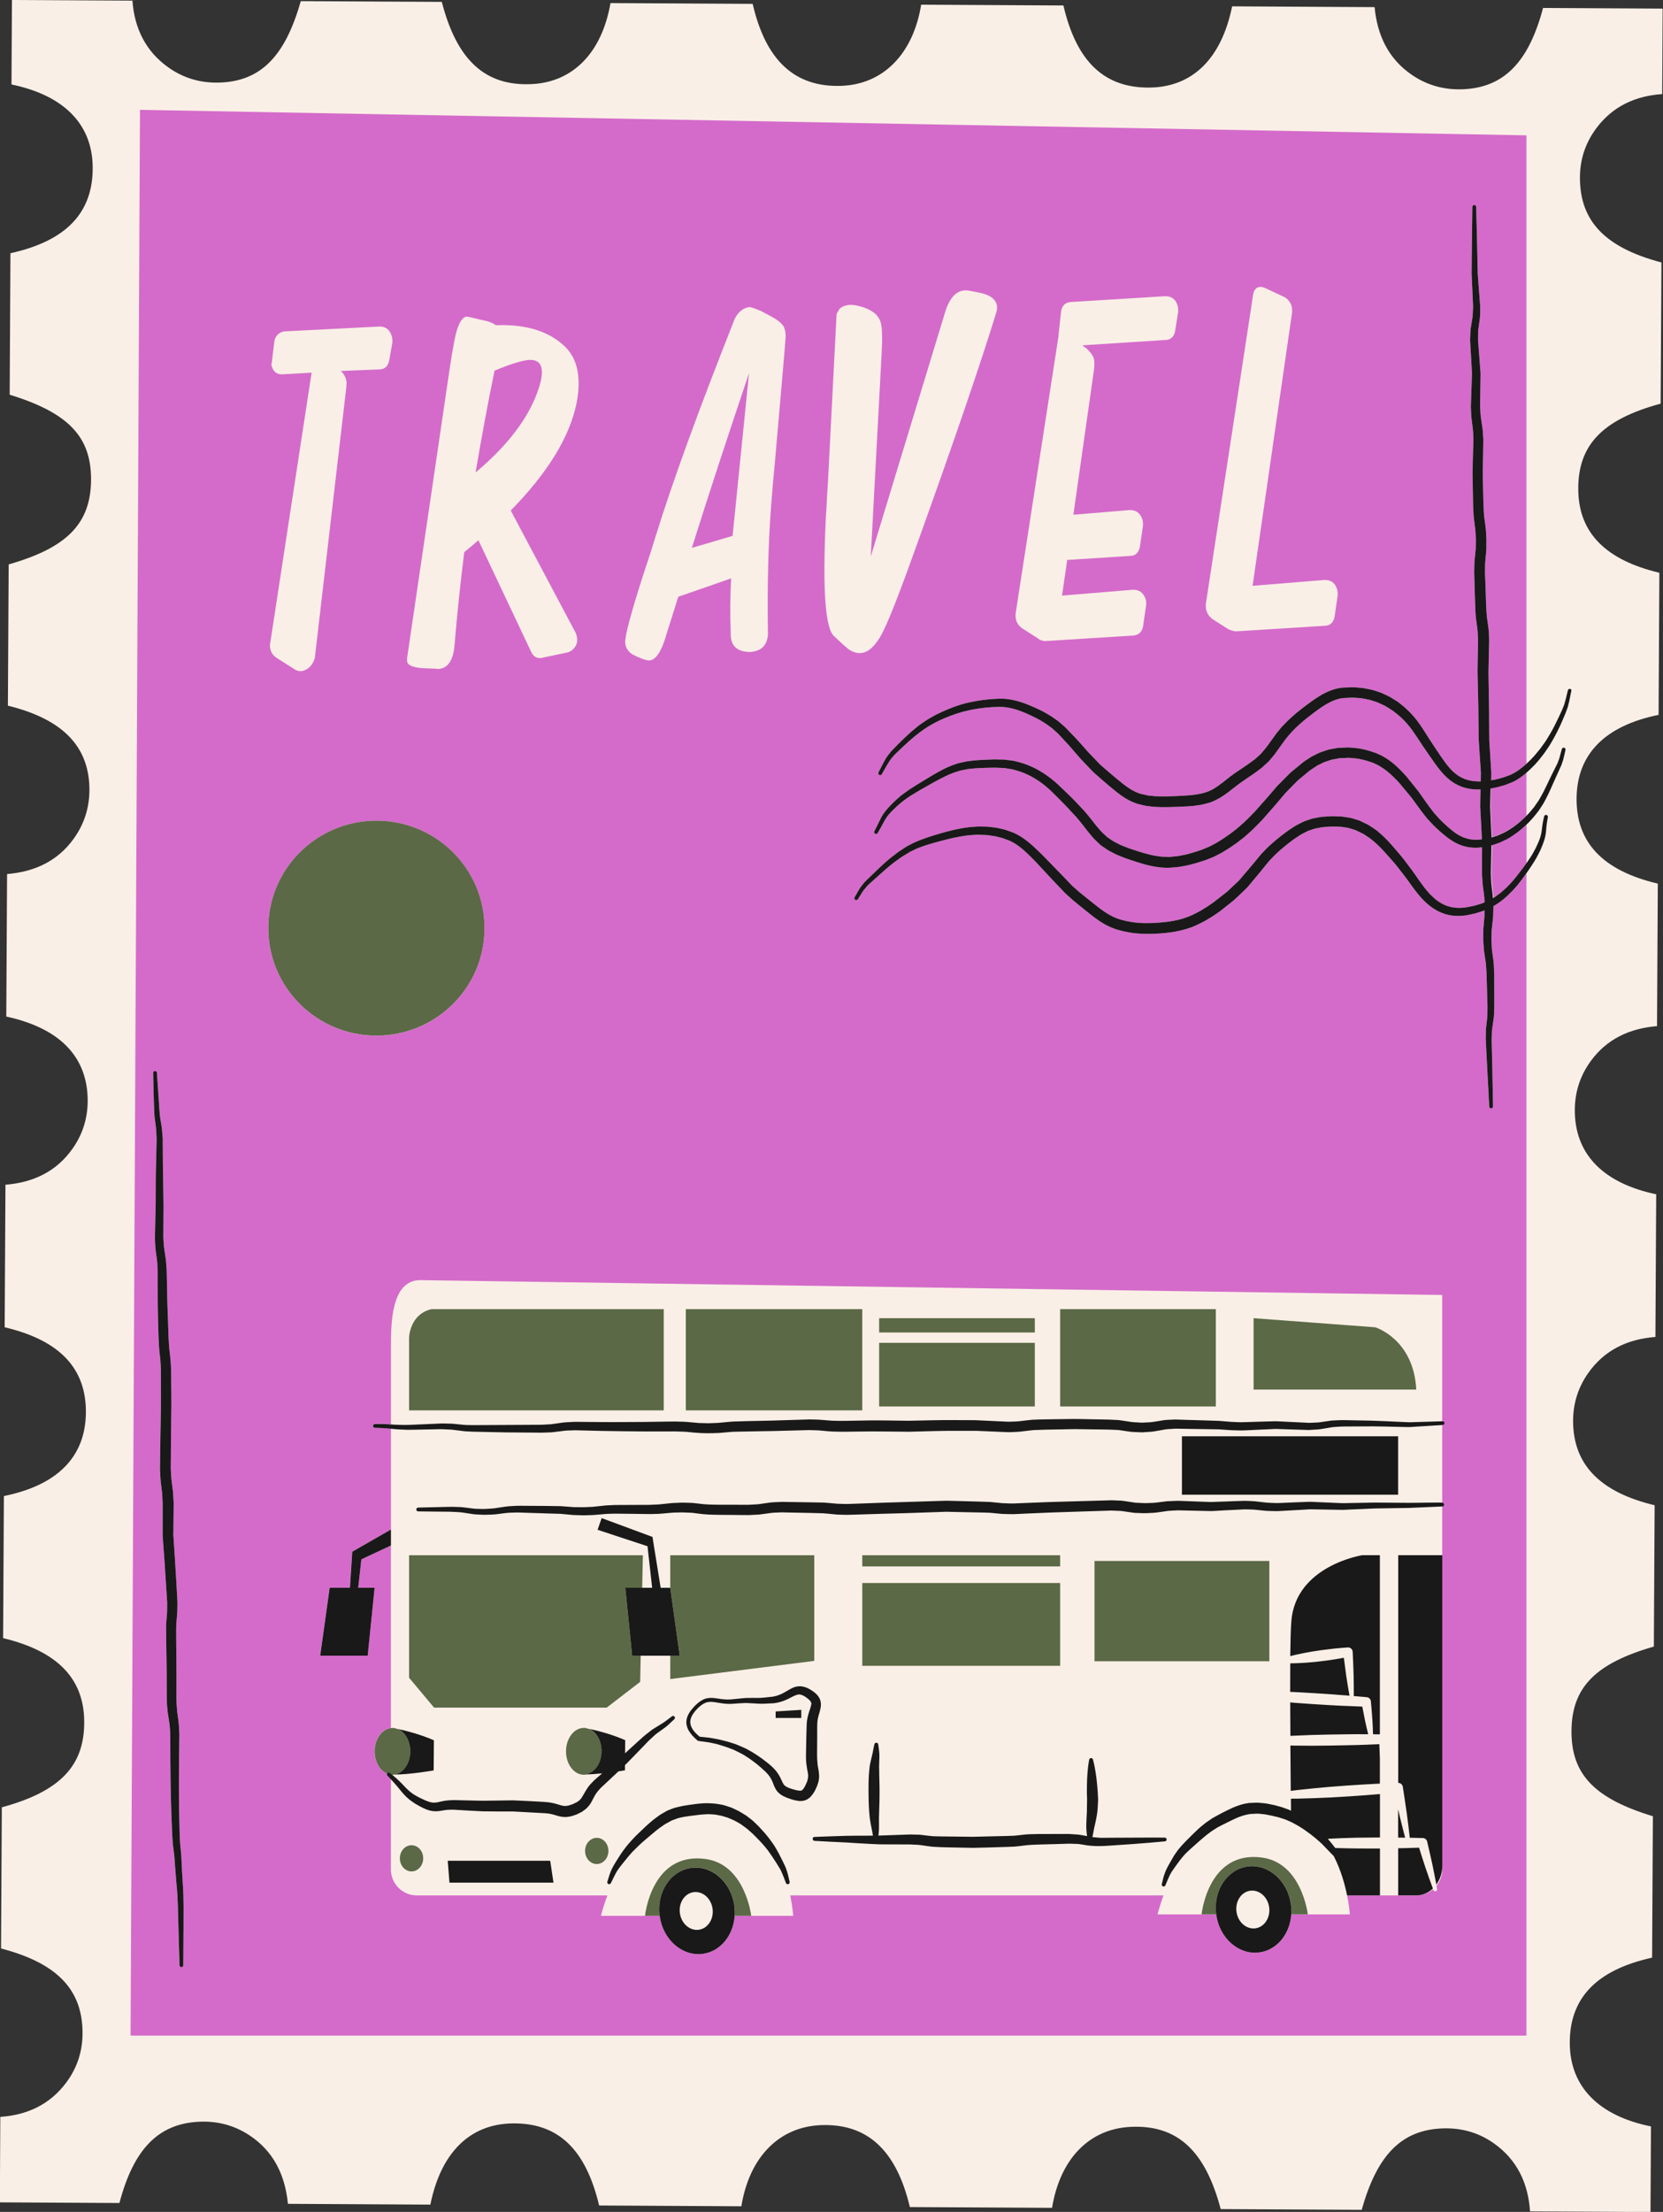 <?xml version="1.0" encoding="UTF-8" standalone="no"?><svg xmlns="http://www.w3.org/2000/svg" xmlns:xlink="http://www.w3.org/1999/xlink" fill="#000000" height="481.3" preserveAspectRatio="xMidYMid meet" version="1" viewBox="-0.0 0.0 362.0 481.3" width="362" zoomAndPan="magnify"><rect x="-0.0" y="0.0" width="362.0" height="481.3" fill="#333333" stroke="none"/><g><g id="change1_1"><path d="M347.48,27.91c-2.4,3.22-3.59,6.86-3.56,10.91c0.06,9.37,5.54,15.06,17.74,18.29 c-0.05,10.23-0.11,20.49-0.17,30.72c-12.84,3.49-18.13,9.13-17.93,19c0.19,9.13,5.97,15.02,17.65,17.8 c-0.06,10.28-0.11,20.61-0.17,30.92c-11.66,2.36-17.75,8.55-17.85,18.08c-0.11,9.67,5.67,15.8,17.68,18.64 c-0.06,10.21-0.11,20.46-0.17,31.01c-5.86,0.47-10.91,2.74-14.47,7.66c-2.49,3.44-3.59,7.31-3.41,11.56 c0.39,8.99,6.44,14.99,17.7,17.37c-0.05,10.23-0.11,20.49-0.17,31.04c-6.03,0.46-11.13,2.84-14.68,7.93 c-2.36,3.38-3.41,7.17-3.22,11.32c0.41,8.9,6.19,14.61,17.73,17.37c-0.05,10.24-0.11,20.51-0.17,30.75 c-12.77,3.67-17.88,8.93-17.93,18.38c-0.05,9.4,4.98,14.67,17.72,18.54c-0.06,10.26-0.11,20.53-0.17,30.77 c-12.14,2.68-18.01,8.84-17.92,18.7c0.08,9.36,6.27,15.72,17.67,18.02c-0.03,6.02-0.06,12.07-0.1,18.63 c-4.31-0.02-8.66-0.05-13.01-0.07c-4.29-0.02-8.59-0.05-13.21-0.07c-0.41-6.15-2.83-11.24-7.88-14.81 c-3.28-2.32-6.97-3.37-11.01-3.25c-8.95,0.26-14.37,5.62-17.75,17.72c-10.21-0.05-20.47-0.11-30.7-0.16 c-3.38-12.79-9.5-18.37-19.58-17.89c-9,0.42-15.37,6.91-17.13,17.62c-10.3-0.05-20.63-0.11-30.95-0.17 c-2.95-12.38-9.23-18.17-19.26-17.83c-9.12,0.31-15.68,6.89-17.42,17.66c-10.3-0.05-20.64-0.11-30.96-0.17 c-2.95-12.37-9.01-18.05-18.98-17.86c-9.2,0.18-15.47,6.37-17.76,17.67c-10.21-0.05-20.47-0.11-31-0.17 c-0.61-6.15-3.05-11.43-8.45-14.96c-3.28-2.14-6.89-3.08-10.81-2.91c-8.87,0.39-14.3,5.85-17.42,17.69 c-8.6-0.05-17.24-0.09-26.03-0.14c0.03-6.22,0.07-12.28,0.1-18.6c5.84-0.4,10.78-2.68,14.34-7.45c2.47-3.31,3.64-7.05,3.56-11.21 c-0.18-9.19-5.69-14.84-17.74-17.98c0.05-10.23,0.11-20.49,0.17-30.72c12.82-3.49,18.13-9.15,17.93-19 c-0.18-9.13-5.97-15.02-17.65-17.81c0.06-10.28,0.11-20.6,0.17-30.92c11.67-2.36,17.74-8.54,17.85-18.08 c0.11-9.67-5.68-15.82-17.68-18.64c0.05-10.21,0.11-20.46,0.17-31.02c5.99-0.47,11.09-2.83,14.64-7.9 c2.37-3.38,3.42-7.17,3.24-11.31c-0.4-9-6.39-14.93-17.7-17.38c0.06-10.23,0.11-20.48,0.17-31.01c5.92-0.49,10.97-2.76,14.52-7.71 c2.41-3.36,3.52-7.12,3.4-11.26c-0.27-9.01-6.02-14.79-17.74-17.67c0.05-10.24,0.11-20.5,0.17-30.74 c12.73-3.62,17.88-8.92,17.93-18.39c0.05-9.39-4.93-14.6-17.71-18.53C2.16,75.61,2.21,65.34,2.27,55.1 c12.15-2.67,17.99-8.82,17.91-18.72C20.1,27.06,13.96,20.76,2.5,18.38C2.53,12.36,2.56,6.3,2.6,0c8.63,0.05,17.27,0.09,26.23,0.14 c0.42,5.92,2.82,11.02,7.89,14.58c3.29,2.31,6.97,3.37,11.01,3.25c8.94-0.27,14.31-5.59,17.74-17.72 C75.68,0.3,85.93,0.35,96.17,0.41c3.29,12.74,9.48,18.38,19.58,17.89c8.98-0.43,15.27-6.83,17.14-17.63 c10.29,0.06,20.63,0.11,30.95,0.17c2.84,12.33,9.17,18.18,19.26,17.84c9.12-0.31,15.66-6.88,17.42-17.66 c10.31,0.05,20.65,0.11,30.96,0.17c2.87,12.32,9,18.06,18.97,17.86c9.21-0.19,15.45-6.36,17.76-17.67 c10.21,0.05,20.47,0.11,31.01,0.17c0.57,6.05,2.96,11.26,8.2,14.8c3.33,2.25,7.03,3.24,11.06,3.07 c8.86-0.38,14.28-5.85,17.41-17.69c8.6,0.05,17.24,0.09,26.03,0.14c-0.03,6.22-0.07,12.28-0.1,18.6 C355.98,20.87,351.04,23.13,347.48,27.91z" fill="#faefe6"/></g><g id="change2_1"><path d="M116.48,86.62c-2.29,5.45-6.6,10.85-12.95,16.18c1.29-7.7,2.67-15.08,4.12-22.15 c3.42-1.42,5.92-2.2,7.53-2.34C118.39,78.18,118.83,80.95,116.48,86.62z M159.47,116.61l3.58-35.42 c-4.77,14.13-8.92,26.81-12.45,38.03L159.47,116.61z M327.94,170.63c-0.52,0.2-1.06,0.31-1.61,0.47c-0.56,0.17-1.07,0.24-1.61,0.35 c-0.06,0.01-0.11,0.02-0.16,0.03c-0.03,0.98-0.05,1.97-0.08,2.95c-0.01,0.35-0.03,0.75-0.02,1.04l0.05,1.09 c0.03,0.72,0.07,1.44,0.1,2.16c0.05,1.16,0.11,2.28,0.15,3.43c0.46-0.15,0.92-0.3,1.38-0.45c0.45-0.2,0.9-0.4,1.33-0.6 c1.7-0.87,3.23-2.07,4.46-3.24c0.12-0.12,0.23-0.24,0.34-0.35v-9.38c-0.82,0.7-1.72,1.35-2.81,1.89 C328.96,170.22,328.46,170.42,327.94,170.63z M329.53,193.5c1.09-1.15,1.94-2.36,2.74-3.47v252.9H28.42l0.19-38.79L30.47,23.9 l301.8,5.55V166.2c-1.01,0.92-2.18,1.82-3.47,2.4c-0.45,0.17-0.91,0.33-1.38,0.51c-0.47,0.16-0.96,0.26-1.45,0.4 c-0.42,0.13-0.9,0.2-1.38,0.28l0.02-0.83l0.01-0.56l0-0.14l0-0.12l0-0.07l-0.02-0.28c-0.05-0.75-0.09-1.5-0.14-2.26 c-0.09-1.5-0.18-3-0.28-4.51c-0.01-1.49-0.02-2.98-0.03-4.47c-0.01-1.5-0.01-3.06-0.05-4.58c-0.03-1.52-0.06-3.05-0.08-4.58 c-0.04-1.53,0.05-3.03,0.06-4.54l0.05-2.3l0.03-1.15c0.01-0.48-0.04-0.82-0.05-1.24l-0.07-1.2l-0.16-1.18 c-0.09-0.8-0.23-1.39-0.27-2.18c-0.04-0.74-0.11-1.57-0.12-2.24l-0.08-2.29c-0.05-1.51-0.11-3.02-0.16-4.52 c0.02-0.72,0-1.44,0.04-2.16c0.07-0.75,0.14-1.51,0.21-2.26c0.05-0.41,0.05-0.78,0.05-1.15l0.01-1.12c0.01-0.83-0.07-1.56-0.1-2.34 c-0.05-0.75-0.19-1.56-0.27-2.24l-0.14-1.02l-0.06-1.09l-0.06-1.05l-0.03-1.09c-0.02-0.72-0.04-1.44-0.05-2.16 c-0.03-1.43-0.09-2.86-0.09-4.26c0.03-1.39,0.06-2.78,0.09-4.14c0.01-0.69,0.02-1.38,0.03-2.06l0.01-0.51l0-0.13l0-0.11l0-0.07 l-0.02-0.26l-0.07-1.05c-0.03-0.7-0.13-1.39-0.24-2.07c-0.09-0.68-0.2-1.23-0.26-1.88c-0.04-0.64-0.08-1.28-0.12-1.92 c0.01-0.64,0.02-1.28,0.03-1.91c0.02-1.27,0.04-2.52,0.06-3.75l0.01-0.92l0.01-0.46c0.01-0.24-0.02-0.33-0.03-0.5 c-0.05-0.61-0.09-1.22-0.14-1.82c-0.09-1.2-0.18-2.37-0.27-3.52c-0.04-0.55-0.1-1.18-0.12-1.65c0.01-0.54,0.02-1.07,0.03-1.59 c-0.01-0.53,0.12-1.04,0.17-1.55c0.08-0.56,0.15-1.12,0.23-1.67c0.04-0.54,0.03-1.04,0.04-1.56c0-0.27,0.01-0.54,0.01-0.81 c-0.02-0.25-0.04-0.5-0.06-0.75c-0.07-1-0.15-1.96-0.22-2.9c-0.07-0.93-0.14-1.83-0.2-2.7c-0.02-0.22-0.03-0.43-0.05-0.65 l-0.01-0.16c0-0.02-0.01-0.08,0-0.05l0-0.08l-0.01-0.32c-0.01-0.42-0.02-0.83-0.03-1.23c-0.03-1.61-0.06-3.09-0.09-4.43 c-0.13-5.36-0.21-8.42-0.21-8.42c-0.01-0.22-0.18-0.4-0.41-0.4c-0.23,0-0.41,0.18-0.42,0.41c0,0-0.04,3.06-0.11,8.42 c-0.01,1.34-0.03,2.83-0.04,4.44c0,0.41-0.01,0.82-0.01,1.24l0,0.32l0,0.08l0,0.11l0.01,0.16c0.01,0.21,0.02,0.43,0.03,0.65 c0.04,0.87,0.08,1.77,0.12,2.7c0.04,0.92,0.08,1.88,0.13,2.86c0.01,0.25,0.02,0.49,0.03,0.74c-0.01,0.24-0.02,0.47-0.03,0.71 c-0.03,0.5-0.03,1.04-0.09,1.54c-0.08,0.49-0.16,0.98-0.24,1.48c-0.07,0.55-0.22,1.11-0.22,1.68c-0.02,0.57-0.05,1.16-0.07,1.74 c0.01,0.65,0.06,1.15,0.09,1.75c0.07,1.14,0.14,2.31,0.2,3.49c0.03,0.59,0.07,1.18,0.1,1.78c0,0.13,0.03,0.34,0.02,0.41l-0.02,0.46 l-0.03,0.92c-0.04,1.24-0.09,2.51-0.13,3.79c-0.02,0.65-0.04,1.3-0.07,1.96c0.03,0.66,0.06,1.33,0.09,2 c0.04,0.66,0.17,1.41,0.24,2.06c0.08,0.64,0.17,1.28,0.18,1.93l0.05,0.97l0.01,0.24l0,0.06c0,0.03,0-0.05,0,0.01l0,0.13l-0.02,0.51 c-0.02,0.68-0.05,1.37-0.07,2.06c-0.04,1.4-0.07,2.81-0.11,4.23c0,1.42,0.05,2.83,0.07,4.27c0.01,0.72,0.03,1.44,0.04,2.16 l0.02,1.09l0.06,1.13l0.06,1.09l0.14,1.16l0.14,1.09c0.04,0.35,0.1,0.7,0.11,1.06c0.02,0.69,0.1,1.45,0.08,2.1l-0.02,1.12 c0,0.38-0.01,0.75-0.06,1.08c-0.07,0.74-0.14,1.47-0.22,2.21c-0.05,0.78-0.04,1.57-0.06,2.35c0.04,1.51,0.09,3.03,0.13,4.55 l0.07,2.27c0.02,0.85,0.08,1.55,0.11,2.33c0.03,0.73,0.2,1.65,0.28,2.37l0.14,1.09l0.06,1.09c0.01,0.35,0.05,0.77,0.05,1.05 l-0.02,1.15l-0.04,2.3c-0.01,1.55-0.09,3.11-0.03,4.64c0.04,1.53,0.07,3.06,0.11,4.58c0.05,1.53,0.05,3.02,0.07,4.55 c0.02,1.54,0.04,3.07,0.06,4.6c0.1,1.5,0.2,2.99,0.3,4.48c0.05,0.74,0.1,1.47,0.15,2.2l0.02,0.27l0,0.07c0-0.08,0,0.02,0,0.02 l0,0.14l-0.01,0.56l-0.02,1.11c0,0.02,0,0.03,0,0.05c-1.94,0.07-3.87-0.36-5.51-1.69c-0.79-0.62-1.59-1.54-2.29-2.5 c-0.71-0.97-1.4-2.03-2.13-3.1c-0.72-1.08-1.39-2.11-2.1-3.25c-0.71-1.12-1.53-2.36-2.37-3.36c-0.94-1.13-1.96-2.1-3.12-3 c-0.27-0.24-0.58-0.45-0.91-0.65l-0.97-0.61c-0.33-0.22-0.64-0.36-0.96-0.51l-0.95-0.45l-0.24-0.11l-0.06-0.03 c0.04,0.01-0.12-0.05-0.13-0.05l-0.13-0.04l-0.53-0.18l-1.07-0.35c-0.74-0.16-1.47-0.32-2.23-0.45c-0.77-0.06-1.58-0.15-2.33-0.16 l-1.08,0.05l-0.54,0.02l-0.27,0.01l-0.14,0.01c-0.01,0-0.18,0.02-0.14,0.01l-0.08,0.01c-1.63,0.19-3.16,0.83-4.5,1.61 c-0.67,0.39-1.3,0.82-1.93,1.26c-0.59,0.42-1.2,0.88-1.8,1.33c-0.6,0.44-1.18,0.94-1.77,1.41c-0.58,0.5-1.17,1.04-1.73,1.56 l-0.78,0.8l-0.39,0.4c-0.19,0.18-0.27,0.31-0.41,0.47c-0.5,0.61-1.01,1.22-1.43,1.84l-1.28,1.77c-0.38,0.57-0.91,1.14-1.38,1.71 l-0.18,0.21l-0.04,0.05c0,0,0,0.01-0.01,0.01l-0.09,0.08l-0.38,0.34l-0.76,0.69c-0.58,0.42-1.13,0.84-1.74,1.26l-1.86,1.25 l-0.93,0.63c-0.35,0.25-0.64,0.47-0.95,0.71c-1.2,0.94-2.3,1.87-3.47,2.56c-2.25,1.38-5.14,1.46-8.07,1.62 c-1.46,0.06-2.89,0.11-4.28,0.05c-0.7-0.01-1.31-0.13-1.97-0.17l-1.05-0.24l-0.53-0.12l-0.1-0.02c-0.01,0-0.02-0.01-0.02-0.01 l-0.06-0.02l-0.22-0.08c-1.2-0.42-2.31-1.13-3.39-1.97c-1.05-0.84-2.23-1.8-3.21-2.66c-0.51-0.44-1.02-0.88-1.53-1.32 c-0.51-0.44-0.97-0.98-1.45-1.46c-0.47-0.48-0.93-0.96-1.39-1.44c-0.46-0.52-0.91-1.03-1.36-1.54c-0.46-0.51-0.9-1.02-1.36-1.51 c-0.46-0.48-0.92-0.96-1.38-1.43l-0.68-0.71l-0.34-0.35c-0.17-0.16-0.27-0.24-0.41-0.36l-0.78-0.67l-0.39-0.33l-0.42-0.29 c-1.07-0.79-2.28-1.5-3.41-2.05c-0.58-0.27-1.08-0.53-1.72-0.79c-0.57-0.24-1.15-0.48-1.74-0.7c-1.19-0.43-2.4-0.76-3.67-0.91 c-0.32-0.03-0.66-0.08-0.95-0.08c-0.29,0-0.58-0.01-0.86-0.01c-0.6,0.03-1.19,0.07-1.78,0.1c-2.28,0.19-4.51,0.58-6.49,1.16 c-2.01,0.62-3.83,1.4-5.52,2.25c-0.4,0.22-0.79,0.44-1.18,0.66c-0.2,0.11-0.37,0.2-0.59,0.34c-0.19,0.12-0.37,0.25-0.55,0.37 c-0.36,0.25-0.72,0.49-1.07,0.72c-0.35,0.24-0.65,0.52-0.97,0.77c-0.64,0.49-1.21,1.01-1.75,1.51c-0.55,0.49-1.03,0.98-1.5,1.43 c-0.48,0.46-0.91,0.92-1.32,1.33c-0.41,0.43-0.81,0.79-1.13,1.24c-0.71,0.81-1.1,1.62-1.44,2.25c-0.65,1.24-0.99,1.91-0.99,1.91 c-0.1,0.19-0.03,0.44,0.16,0.55c0.2,0.11,0.45,0.05,0.56-0.15c0,0,0.37-0.65,1.07-1.86c0.36-0.59,0.75-1.33,1.42-2.03 c0.29-0.38,0.72-0.73,1.12-1.13c0.42-0.4,0.85-0.83,1.33-1.26c1.93-1.79,4.24-3.81,7.5-5.37c1.59-0.74,3.36-1.44,5.28-1.96 c1.95-0.52,3.98-0.84,6.17-0.98c0.53-0.02,1.07-0.04,1.62-0.07c0.29,0.01,0.57,0.02,0.86,0.03c0.29,0.01,0.52,0.06,0.78,0.08 c1.05,0.15,2.14,0.45,3.22,0.87c0.54,0.2,1.08,0.44,1.64,0.69c0.49,0.21,1.09,0.53,1.64,0.79c1.1,0.57,2.07,1.17,3.05,1.92 l0.37,0.27l0.34,0.31l0.68,0.61l0.32,0.29l0.33,0.36l0.67,0.72c0.45,0.48,0.9,0.97,1.35,1.46c0.45,0.49,0.87,1,1.3,1.5 c0.44,0.5,0.88,1.01,1.32,1.51c0.48,0.51,0.97,1.01,1.45,1.52c0.49,0.49,0.92,1.01,1.46,1.49c0.54,0.48,1.09,0.95,1.63,1.43 c1.12,0.99,2.13,1.82,3.3,2.76c1.16,0.91,2.48,1.79,4.01,2.34l0.28,0.1l0.07,0.03c0.06,0.02-0.03,0,0.14,0.04l0.13,0.03l0.53,0.13 l1.06,0.25c0.78,0.09,1.62,0.23,2.37,0.25c1.52,0.08,3.02,0.03,4.51-0.02c0.73-0.03,1.47-0.06,2.24-0.11 c0.38-0.03,0.76-0.04,1.14-0.08l1.16-0.16c0.77-0.06,1.57-0.34,2.35-0.52l0.15-0.04c0.01,0,0.16-0.05,0.13-0.04l0.06-0.03l0.26-0.1 l0.52-0.21c0.37-0.18,0.79-0.39,1.15-0.59c1.41-0.82,2.6-1.82,3.75-2.71l0.84-0.63l0.92-0.64l1.85-1.26 c0.62-0.42,1.26-0.92,1.88-1.38l0.9-0.82l0.45-0.41l0.11-0.1l0.13-0.15l0.18-0.21c0.48-0.58,0.97-1.11,1.43-1.78l1.33-1.86 c0.86-1.23,1.68-2.18,2.77-3.27c0.52-0.49,1.02-0.95,1.56-1.42c0.56-0.45,1.09-0.92,1.68-1.35c2.32-1.78,4.59-3.48,7.1-3.79 l0.06-0.01c0.08-0.01-0.05,0-0.01,0l0.14-0.01l0.27-0.01l0.54-0.03l1.08-0.05c0.68,0.01,1.3,0.1,1.94,0.13 c0.65,0.11,1.3,0.25,1.94,0.38l0.94,0.31l0.47,0.15l0.12,0.04c0.01,0,0.01,0,0,0l0.05,0.02l0.24,0.11l0.95,0.44 c0.32,0.15,0.64,0.29,0.89,0.47l0.79,0.5c0.27,0.16,0.53,0.33,0.78,0.54c1.03,0.77,2.01,1.67,2.81,2.6 c0.92,1.05,1.57,2.04,2.3,3.13c0.7,1.09,1.46,2.22,2.19,3.27c1.49,2.06,2.78,4.28,4.97,5.98l0.75,0.51l0.91,0.5 c0.3,0.12,0.61,0.25,0.91,0.37c0.31,0.11,0.62,0.18,0.93,0.27c1.02,0.24,2.04,0.3,3.02,0.26c-0.02,0.9-0.04,1.8-0.06,2.69 c0,0.38-0.02,0.71-0.01,1.14l0.06,1.09c0.04,0.72,0.08,1.44,0.12,2.16c0.06,1.27,0.15,2.56,0.19,3.78c-0.06,0-0.12,0.01-0.16,0.02 c-0.25,0.02-0.51,0.05-0.76,0.07c-1.02,0.04-2.03-0.11-3-0.48c-0.24-0.08-0.48-0.19-0.71-0.32c-0.24-0.11-0.47-0.24-0.68-0.38 c-0.4-0.23-0.98-0.67-1.36-0.99c-0.9-0.74-1.77-1.54-2.6-2.39c-0.39-0.44-0.78-0.87-1.18-1.32c-0.38-0.5-0.76-1.01-1.15-1.51 c-0.74-1.05-1.5-2.11-2.26-3.19c-0.82-1.02-1.65-2.05-2.49-3.1c-0.28-0.33-0.48-0.53-0.72-0.8l-0.72-0.75 c-0.5-0.5-1.02-0.98-1.58-1.45c-0.57-0.46-1.17-0.88-1.82-1.27c-0.33-0.18-0.7-0.4-1.02-0.54l-0.47-0.21l-0.24-0.11 c-0.17-0.07-0.2-0.07-0.3-0.11c-1.39-0.5-2.81-0.91-4.37-1.05l-1.17-0.1c-0.4-0.04-0.72,0.01-1.09,0.01l-1.07,0.04l-0.27,0.01 c-0.17,0.01-0.09,0.01-0.14,0.02l-0.07,0.01l-0.14,0.02l-0.57,0.1l-1.15,0.21c-0.37,0.1-0.74,0.24-1.11,0.36 c-0.37,0.14-0.75,0.22-1.1,0.4l-1.08,0.53l-0.54,0.27l-0.46,0.3l-0.91,0.59l-0.28,0.19l-0.22,0.18l-0.44,0.36l-0.89,0.73 l-0.89,0.73c-0.3,0.24-0.6,0.49-0.84,0.75l-1.55,1.56l-0.78,0.78l-0.14,0.14l-0.09,0.1l-0.18,0.21l-0.36,0.42l-1.44,1.68 c-0.97,1.1-1.94,2.2-2.92,3.3c-1.01,1.04-2.05,2.1-3.11,3c-0.27,0.23-0.52,0.46-0.8,0.69l-0.88,0.68l-0.44,0.34 c-0.08,0.07-0.28,0.2-0.41,0.29l-0.89,0.62c-0.59,0.4-1.2,0.77-1.8,1.14l-0.89,0.47c-0.29,0.16-0.58,0.32-0.94,0.46l-1.02,0.42 l-0.26,0.1l-0.06,0.03c-0.01,0-0.01,0-0.01,0.01l-0.12,0.04l-0.51,0.17c-0.69,0.24-1.37,0.44-2.05,0.62 c-0.69,0.22-1.34,0.31-2,0.45c-0.31,0.08-0.69,0.11-1.05,0.15l-1.09,0.11l-0.14,0.01l-0.07,0.01c0,0,0,0,0,0c0,0,0,0,0,0 l-0.25-0.01l-0.5-0.02l-1-0.03c-0.67-0.08-1.34-0.2-2.01-0.32c-0.67-0.18-1.32-0.32-2.01-0.53c-0.7-0.21-1.37-0.41-2.03-0.64 c-0.67-0.21-1.33-0.44-1.95-0.7c-0.31-0.13-0.64-0.24-0.94-0.38l-0.84-0.43c-0.56-0.23-1.15-0.68-1.73-1.07l-0.22-0.15l-0.09-0.06 c0,0,0,0,0,0l-0.04-0.04l-0.35-0.33l-0.7-0.65c-0.46-0.46-0.87-1-1.3-1.48c-0.43-0.55-0.86-1.09-1.28-1.63 c-0.45-0.54-0.83-1.04-1.33-1.59c-0.47-0.5-0.94-1-1.41-1.5c-0.93-1.01-1.89-1.92-2.83-2.83c-0.92-0.89-1.91-1.85-2.96-2.66 c-2.13-1.68-4.44-2.89-6.9-3.56c-0.62-0.15-1.21-0.34-1.86-0.39c-0.32-0.04-0.63-0.08-0.94-0.12l-0.47-0.06l-0.44-0.01 c-0.6-0.01-1.18-0.02-1.77-0.03c-0.57,0.02-1.13,0.04-1.69,0.06c-1.13,0.07-2.21,0.09-3.35,0.25c-0.56,0.07-1.12,0.13-1.61,0.26 c-0.25,0.06-0.51,0.11-0.76,0.17l-0.37,0.08c-0.22,0.05-0.28,0.09-0.42,0.14c-2.04,0.64-3.77,1.64-5.35,2.56 c-1.54,0.95-3.01,1.79-4.33,2.66c-0.67,0.41-1.3,0.88-1.9,1.32c-0.63,0.42-1.09,0.9-1.59,1.32c-0.99,0.94-1.78,1.74-2.44,2.6 c-0.66,0.85-1.02,1.7-1.32,2.31c-0.29,0.61-0.53,1.09-0.7,1.41c-0.17,0.32-0.25,0.48-0.25,0.48c-0.1,0.19-0.03,0.44,0.16,0.55 c0.2,0.11,0.45,0.04,0.56-0.15c0,0,0.09-0.16,0.27-0.47c0.18-0.31,0.45-0.77,0.78-1.4c0.34-0.62,0.69-1.36,1.3-2.08 c0.6-0.72,1.47-1.55,2.39-2.36c1.01-0.87,2.1-1.64,3.44-2.42c1.31-0.81,2.81-1.61,4.37-2.5c1.57-0.85,3.23-1.73,5.09-2.25 c0.1-0.03,0.27-0.1,0.3-0.1l0.38-0.08c0.25-0.05,0.51-0.1,0.76-0.15c0.52-0.13,1.01-0.16,1.51-0.21c0.97-0.12,2.08-0.13,3.17-0.18 c0.55-0.01,1.11-0.02,1.68-0.03c0.55,0.02,1.11,0.04,1.67,0.06l0.43,0.02l0.4,0.06l0.8,0.13c0.53,0.05,1.08,0.23,1.62,0.38 c2.16,0.62,4.31,1.81,6.14,3.33c0.95,0.77,1.81,1.63,2.74,2.57c0.92,0.93,1.87,1.86,2.73,2.84c0.45,0.48,0.9,0.96,1.35,1.45 c0.4,0.45,0.85,1.03,1.27,1.55c0.41,0.54,0.83,1.07,1.25,1.61c0.48,0.55,0.91,1.12,1.43,1.65l0.82,0.78l0.41,0.39l0.05,0.05 c0,0.01,0.16,0.12,0.12,0.09l0.11,0.07l0.22,0.15c0.59,0.39,1.11,0.81,1.85,1.16l1.05,0.54c0.35,0.16,0.69,0.28,1.03,0.43 c0.69,0.29,1.38,0.53,2.07,0.76c2.71,0.89,5.65,1.9,8.94,1.68l1.09-0.1c0.36-0.03,0.72-0.06,1.12-0.15c0.77-0.15,1.59-0.28,2.3-0.5 c0.74-0.19,1.47-0.4,2.18-0.65l0.54-0.17l0.13-0.04l0.19-0.07l0.26-0.1l1.03-0.41c0.34-0.12,0.7-0.31,1.06-0.5l1.07-0.56 c0.67-0.4,1.33-0.8,1.96-1.22l0.94-0.65c0.17-0.12,0.28-0.19,0.49-0.35l0.44-0.34l0.88-0.68c0.29-0.24,0.59-0.51,0.88-0.76 c1.19-1.03,2.22-2.1,3.27-3.19c0.98-1.12,1.97-2.25,2.95-3.37l1.43-1.69l0.36-0.42l0.18-0.21l0.09-0.11 c0.02-0.03-0.04,0.04,0.01-0.01l0.05-0.05l0.77-0.79l1.54-1.57c0.25-0.28,0.52-0.49,0.79-0.71l0.8-0.66l0.8-0.66l0.4-0.33l0.2-0.16 c0,0,0.01-0.01,0.01,0l0.06-0.04l0.11-0.08l0.91-0.6l0.45-0.3l0.43-0.21l0.86-0.43c0.28-0.15,0.62-0.22,0.92-0.34 c0.31-0.1,0.62-0.22,0.94-0.31l0.97-0.18l0.48-0.09l0.12-0.02l0.06-0.01c-0.01,0,0.02,0,0.04-0.01l0.22-0.01l1.07-0.05 c0.34,0,0.73-0.06,1.04-0.02l0.94,0.09c1.26,0.1,2.56,0.46,3.78,0.89l0.19,0.06l0.24,0.11l0.48,0.21c0.32,0.14,0.54,0.29,0.81,0.43 c0.53,0.31,1.06,0.68,1.56,1.07c0.99,0.78,1.95,1.76,2.77,2.66c0.86,1.03,1.7,2.04,2.54,3.05c0.77,1.05,1.53,2.08,2.27,3.1 c0.39,0.5,0.78,1,1.17,1.49c0.45,0.49,0.9,0.97,1.34,1.45c0.92,0.91,1.85,1.74,2.82,2.5c0.13,0.1,0.21,0.18,0.39,0.3l0.36,0.26 c0.23,0.17,0.5,0.35,0.79,0.52c0.28,0.18,0.57,0.33,0.86,0.46c0.29,0.15,0.58,0.27,0.89,0.37c1.21,0.44,2.48,0.59,3.69,0.52 c0.29-0.02,0.57-0.06,0.85-0.09c0,0.98-0.01,1.96-0.01,2.93c0,0.7-0.01,1.39-0.01,2.08l0,0.52c0,0.24,0.02,0.36,0.02,0.55 l0.06,1.01c0.02,0.66,0.12,1.37,0.21,2.07c0.08,0.68,0.19,1.29,0.23,1.93c0.02,0.3,0.04,0.59,0.05,0.89 c-0.13,0.05-0.25,0.11-0.38,0.16c-0.45,0.2-0.94,0.29-1.41,0.45c-0.46,0.16-1.01,0.24-1.54,0.35c-0.26,0.05-0.51,0.1-0.77,0.15 c-0.25,0.02-0.51,0.05-0.76,0.08c-1.02,0.07-2.06-0.01-3.05-0.32c-0.24-0.09-0.49-0.17-0.73-0.27l-0.71-0.35l-0.66-0.4l-0.72-0.53 c-0.4-0.37-0.8-0.75-1.2-1.13c-0.39-0.43-0.75-0.89-1.14-1.34c-0.73-0.96-1.44-1.97-2.16-3.03c-0.73-1.05-1.57-2.1-2.37-3.18 c-0.82-1.06-1.71-2.02-2.57-3.05c-0.92-1.05-1.91-2.06-3.03-2.98c-0.26-0.25-0.58-0.45-0.9-0.67l-0.96-0.63 c-0.33-0.24-0.63-0.34-0.94-0.5l-0.94-0.45l-0.12-0.06l-0.06-0.03c0.05,0.02-0.13-0.06-0.14-0.06l-0.27-0.09l-0.55-0.17 c-0.37-0.11-0.73-0.24-1.1-0.32c-0.75-0.1-1.49-0.28-2.26-0.31l-1.15-0.04c-0.39-0.02-0.77-0.02-1.11,0.01l-1.07,0.07l-0.53,0.03 l-0.13,0.01c-0.14,0.02-0.12,0.02-0.19,0.03l-0.29,0.05c-0.76,0.16-1.56,0.22-2.29,0.53l-1.12,0.39c-0.36,0.16-0.72,0.36-1.08,0.54 c-0.76,0.36-1.33,0.77-1.94,1.17l-0.23,0.15l-0.11,0.08l-0.1,0.07l-0.06,0.04l-0.45,0.33l-0.89,0.67 c-0.58,0.47-1.17,0.93-1.75,1.43c-0.56,0.52-1.2,1.04-1.68,1.57l-0.77,0.79c-0.32,0.32-0.5,0.58-0.75,0.87l-1.42,1.72 c-0.96,1.13-1.92,2.26-2.88,3.39l-1.51,1.42c-0.52,0.48-0.99,0.99-1.61,1.44l-1.75,1.37l-0.44,0.34l-0.22,0.17 c0.06-0.05-0.01,0.01-0.01,0.01l-0.06,0.04l-0.11,0.08l-0.89,0.61c-0.59,0.42-1.21,0.76-1.81,1.14c-0.62,0.32-1.18,0.64-1.83,0.94 c-2.64,1.2-5.27,1.54-8.22,1.71c-0.69,0.05-1.39,0.02-2.09,0.04c-0.7,0-1.38-0.09-2.07-0.13c-0.67-0.11-1.29-0.18-1.98-0.33 l-1.05-0.27l-0.26-0.07l-0.07-0.02c0,0-0.01,0-0.03-0.01l-0.1-0.04l-0.46-0.16c-2.44-0.88-4.5-2.79-6.72-4.51 c-0.53-0.43-1.06-0.86-1.59-1.29c-0.49-0.43-0.97-0.86-1.45-1.29c-0.95-0.98-1.88-1.96-2.81-2.92c-0.93-0.96-1.86-1.91-2.77-2.85 l-0.68-0.7l-0.37-0.37l-0.35-0.34c-0.46-0.45-0.93-0.9-1.42-1.35c-0.98-0.89-1.98-1.72-3.2-2.42c-0.31-0.2-0.57-0.3-0.85-0.44 l-0.21-0.1l-0.05-0.03c-0.09-0.05-0.06-0.03-0.1-0.04l-0.11-0.04l-0.46-0.17c-0.61-0.22-1.21-0.46-1.83-0.58 c-0.62-0.14-1.22-0.31-1.86-0.36c-0.31-0.04-0.63-0.08-0.94-0.11l-0.47-0.05l-0.44-0.01c-0.6,0-1.1-0.03-1.77-0.02 c-0.59,0.05-1.17,0.09-1.75,0.14c-2.29,0.27-4.43,0.82-6.38,1.39c-1.95,0.56-3.82,1.17-5.57,1.95c-0.4,0.21-0.8,0.41-1.19,0.61 l-0.29,0.15c-0.17,0.09-0.21,0.13-0.32,0.19c-0.18,0.12-0.37,0.24-0.55,0.36c-0.36,0.24-0.72,0.47-1.06,0.7 c-0.33,0.25-0.66,0.5-0.98,0.74c-1.28,0.96-2.37,1.97-3.3,2.85c-0.96,0.92-1.77,1.68-2.51,2.41c-0.76,0.68-1.3,1.46-1.72,2.05 c-0.69,1.21-1.06,1.85-1.06,1.85l-0.01,0.01c-0.11,0.19-0.05,0.43,0.14,0.55c0.19,0.12,0.45,0.06,0.57-0.13c0,0,0.4-0.63,1.14-1.8 c0.42-0.52,0.87-1.15,1.65-1.8c0.75-0.67,1.61-1.44,2.57-2.3c0.98-0.88,2.04-1.79,3.29-2.67c0.31-0.22,0.63-0.45,0.96-0.68 c0.34-0.21,0.69-0.42,1.04-0.63c0.18-0.11,0.35-0.22,0.53-0.32c0.08-0.04,0.21-0.13,0.24-0.14l0.29-0.14 c0.39-0.19,0.8-0.38,1.2-0.58c1.59-0.63,3.4-1.17,5.36-1.67c1.96-0.52,3.98-1,6.12-1.21c0.53-0.03,1.07-0.07,1.62-0.1 c0.01,0,0.11-0.01,0.06,0l0.11,0l0.21,0.01l0.43,0.02c0.29,0.01,0.57,0.02,0.86,0.03l0.44,0.01l0.4,0.06l0.81,0.12 c0.54,0.05,1.08,0.22,1.63,0.35c0.56,0.11,1.08,0.34,1.61,0.54l0.4,0.15l0.1,0.04c0,0,0.02,0.01,0.03,0.01l0.04,0.02l0.21,0.1 c0.26,0.14,0.58,0.28,0.78,0.43c0.92,0.55,1.87,1.34,2.76,2.19c0.45,0.43,0.89,0.88,1.35,1.33l0.34,0.35l0.14,0.15l0.17,0.18 l0.67,0.72c0.89,0.96,1.8,1.93,2.71,2.91c0.92,0.97,1.86,1.96,2.8,2.95c0.52,0.49,1.07,0.98,1.61,1.46 c0.54,0.44,1.08,0.89,1.63,1.34c1.09,0.87,2.15,1.76,3.33,2.64c1.17,0.88,2.5,1.7,3.97,2.25l0.55,0.2l0.14,0.05l0.18,0.05 l0.26,0.07l1.04,0.28c0.72,0.17,1.53,0.29,2.29,0.41c0.76,0.05,1.52,0.15,2.28,0.16c0.76-0.01,1.52,0.02,2.29-0.03 c2.86-0.12,6.19-0.54,8.96-1.82c0.7-0.31,1.43-0.7,2.13-1.07c0.65-0.41,1.34-0.78,1.96-1.22l0.94-0.65l0.28-0.2l0.22-0.17 l0.44-0.35l1.74-1.38c0.59-0.43,1.14-1.01,1.71-1.53l1.72-1.65c0.95-1.14,1.9-2.27,2.85-3.41l1.39-1.71 c0.23-0.27,0.48-0.61,0.68-0.81l0.77-0.8c0.51-0.56,1.03-0.96,1.53-1.45c0.52-0.46,1.09-0.91,1.64-1.36l0.86-0.65l0.43-0.32 l0.04-0.03c0.01-0.01,0.02-0.01,0.02-0.01l0.11-0.08l0.23-0.15c0.6-0.4,1.22-0.84,1.78-1.09c0.29-0.14,0.57-0.3,0.86-0.44 l0.93-0.32c0.6-0.27,1.27-0.31,1.9-0.45l0.24-0.05c0.02-0.01,0.13-0.02,0.07-0.02l0.13-0.01l0.53-0.04l1.07-0.07 c0.37-0.04,0.69-0.03,1.01-0.01l0.97,0.03c0.65,0.02,1.29,0.17,1.93,0.25c0.31,0.07,0.61,0.18,0.91,0.27l0.45,0.14l0.23,0.07 c0.01,0,0,0,0,0l0.04,0.02l0.12,0.06l0.94,0.45c0.3,0.16,0.66,0.28,0.89,0.47l0.76,0.51c0.25,0.17,0.51,0.32,0.76,0.55 c1.01,0.79,1.94,1.71,2.8,2.66c0.87,1.01,1.81,1.98,2.61,2.98c0.78,1.02,1.57,1.97,2.32,3c1.49,2.05,2.9,4.2,5.03,5.85l0.73,0.52 l0.86,0.51l0.88,0.41c0.3,0.12,0.61,0.21,0.91,0.32c1.23,0.36,2.5,0.44,3.69,0.33c0.3-0.04,0.59-0.07,0.89-0.1 c0.28-0.06,0.56-0.12,0.84-0.18c0.53-0.12,1.05-0.2,1.6-0.4c0.49-0.17,0.99-0.29,1.44-0.49c0,0.4-0.01,0.8-0.01,1.19 c-0.04,0.63-0.1,1.17-0.15,1.81c-0.06,0.65-0.13,1.29-0.11,1.93c0.01,0.65-0.04,1.25,0.02,1.93c0.04,0.61,0.08,1.21,0.12,1.81 c0.09,0.61,0.18,1.22,0.27,1.83c0.08,0.56,0.19,1.11,0.2,1.67c0.04,0.55,0.07,1.1,0.11,1.64c0.01,0.56,0.03,1.12,0.04,1.67 c0.03,1.1,0.06,2.17,0.09,3.22c0.02,0.52,0.03,1.04,0.05,1.55c0.01,0.24,0.01,0.48,0.02,0.72c0,0.25-0.01,0.5-0.01,0.75 c-0.01,0.49,0,0.99-0.03,1.46c-0.05,0.45-0.1,0.9-0.15,1.34c-0.05,0.48-0.11,0.95-0.16,1.41c-0.01,0.47-0.01,0.92-0.02,1.37 c-0.03,0.91,0.04,1.76,0.08,2.56c0.08,1.61,0.16,3.09,0.23,4.42c0.28,5.35,0.44,8.41,0.44,8.41l0,0.01 c0.01,0.22,0.2,0.39,0.42,0.39c0.23,0,0.41-0.19,0.4-0.42c0,0-0.05-3.06-0.15-8.42c-0.03-1.34-0.07-2.83-0.11-4.44 c-0.01-0.81-0.06-1.65-0.01-2.48c0.02-0.42,0.04-0.85,0.05-1.29c0.06-0.43,0.12-0.87,0.19-1.32c0.07-0.49,0.14-0.98,0.21-1.48 c0.05-0.49,0.05-0.97,0.07-1.47c0.01-0.25,0.02-0.5,0.03-0.75c0-0.26,0-0.53,0-0.8c0-0.51,0-1.03,0-1.55 c0-1.05-0.01-2.12-0.01-3.22c0-0.55-0.01-1.1-0.01-1.67c-0.03-0.58-0.05-1.17-0.08-1.76c-0.01-0.6-0.11-1.19-0.19-1.79 c-0.07-0.56-0.15-1.12-0.23-1.69c-0.03-0.6-0.06-1.2-0.09-1.8c-0.04-0.54,0.02-1.17,0.02-1.75c-0.01-0.6,0.07-1.2,0.14-1.8 c0.06-0.6,0.15-1.32,0.2-1.97c0.02-0.64,0.03-1.28,0.05-1.93c0-0.07-0.01-0.13-0.01-0.2C326.93,196.07,328.29,194.81,329.53,193.5z M167.87,109.84c0.21-2.8,0.47-5.81,0.79-9.04c1.54-17.57,2.33-26.75,2.36-27.54L171,72.73c-0.02-0.43-0.1-0.85-0.24-1.28 c-0.29-0.92-1.43-1.87-3.4-2.86c-0.72-0.4-1.28-0.7-1.68-0.9c-0.92-0.39-1.5-0.62-1.76-0.68c-0.33-0.13-0.62-0.19-0.88-0.18 c-1.28,0.19-2.31,1.02-3.08,2.48c-7.88,19.9-13.61,35.65-17.19,47.23c-0.68,2.24-1.62,5.18-2.83,8.8 c-2.63,8.18-3.91,13.02-3.85,14.52c0.11,1.07,0.62,1.9,1.55,2.51c1.64,0.86,2.88,1.31,3.72,1.35c1.22-0.12,2.29-1.49,3.21-4.1 l3.08-9.77l11.51-4c-0.23,3.8-0.26,7.94-0.08,12.44l0.01,0.21c0.15,2.21,1.55,3.33,4.19,3.37c2.5-0.17,3.8-1.51,3.89-4.02 c0-0.07-0.01-0.14-0.01-0.21C167,127.28,167.24,118.01,167.87,109.84z M111.2,111.06c8.03-8.19,12.79-15.96,14.3-23.31 c1.06-5.47,0.26-9.55-2.42-12.23c-3.48-3.43-8.53-5.01-15.14-4.75c-0.53-0.41-1.28-0.73-2.26-0.98c-0.26-0.06-0.55-0.12-0.88-0.18 c-2.01-0.49-3.09-0.73-3.21-0.73c-1.21,0.19-2.13,2.09-2.76,5.69c-0.27,1.37-0.55,3.06-0.86,5.07l-9.38,63.74 c0,0.07,0.01,0.21,0.02,0.43c0.04,1.07,1.64,1.61,4.79,1.63c0.64,0.04,1.1,0.06,1.35,0.05c0.13-0.01,0.32,0.02,0.58,0.08 c2.18-0.09,3.4-1.92,3.64-5.51c0.52-6.31,1.21-12.95,2.09-19.92c1.12-0.9,2.15-1.77,3.08-2.59l11.39,24.09 c0.5,1.2,1.29,1.7,2.38,1.51l5.64-1.19c0.32-0.08,0.63-0.24,0.95-0.47c1.18-0.98,1.45-2.24,0.81-3.79l-13.99-26.34l-0.1-0.21 L111.2,111.06z M74.19,80.72l8.47-0.34c1.09-0.04,1.77-0.68,2.05-1.9l0.71-4c-0.01-0.14-0.01-0.36-0.03-0.64 c-0.01-0.21-0.05-0.46-0.13-0.75c-0.44-1.41-1.37-2.09-2.78-2.03l-20.7,1.05c-1.08,0.26-1.76,0.93-2.04,2.01l-0.58,4.85 c-0.06,0.07-0.09,0.18-0.08,0.33c0.01,0.14,0.04,0.32,0.12,0.53c0.37,1.13,1.13,1.67,2.28,1.62l6.35-0.36l-9,58.79 c-0.06,0.22-0.08,0.43-0.07,0.65c0.05,1.14,0.53,2.02,1.46,2.62l3.96,2.52c0.4,0.27,0.88,0.39,1.46,0.37 c1.4-0.27,2.36-1.2,2.88-2.8l6.87-59.03c-0.01-0.28,0.01-0.61,0.06-0.97C75.34,82.24,74.92,81.4,74.19,80.72z M58.41,201.97 c0,12.91,10.53,23.38,23.53,23.38c12.99,0,23.53-10.47,23.53-23.38c0-12.91-10.53-23.38-23.53-23.38 C68.94,178.59,58.41,189.06,58.41,201.97z M91.48,278.55c-6.38,0-6.38,9.55-6.38,14.69v16.68c-0.32-0.02-0.63-0.04-0.92-0.06 c-0.87-0.06-1.51-0.02-1.95-0.04c-0.44,0-0.67,0-0.67,0c-0.22,0-0.41,0.17-0.42,0.39c-0.01,0.23,0.17,0.42,0.39,0.43 c0,0,0.23,0.01,0.67,0.03c0.44,0.03,1.1,0.02,1.93,0.1c0.29,0.02,0.62,0.06,0.97,0.09v21.95l-8.43,4.83l-0.51,7.84h-4.41 l-2.06,14.78h10.34l1.5-14.78h-3.57l0.69-6.18l6.44-3.01v39.72c-1.99,0.22-3.56,2.39-3.56,5.06c0,2.32,1.18,4.25,2.8,4.88 c-0.1,0.16-0.09,0.36,0.05,0.5c0,0,0.2,0.2,0.57,0.59c0.04,0.04,0.1,0.1,0.14,0.15v19.59c0,3.12,2.53,5.65,5.65,5.65h41.48 c-0.61,1.62-1.07,3.14-1.41,4.44h9.13h0.47h3.2c0,0.02,0,0.04,0.01,0.06c0.72,5.16,4.95,8.83,9.43,8.2 c3.83-0.54,6.6-4.04,6.88-8.26h3.6h0.73h8.4c0,0-0.11-1.83-0.65-4.44h81.26c-0.55,1.5-0.98,2.91-1.3,4.13h9.13h0.47h3.2 c0,0.02,0,0.04,0.01,0.06c0.72,5.16,4.94,8.83,9.43,8.2c3.83-0.54,6.6-4.04,6.89-8.26h3.6h0.73h8.4c0,0-0.1-1.69-0.59-4.13h7.16 h3.95h3.95c1.4,0,2.68-0.51,3.66-1.35c0.02,0.07,0.05,0.13,0.07,0.2c0.07,0.18,0.26,0.29,0.45,0.26c0.23-0.04,0.38-0.25,0.34-0.47 c-0.04-0.24-0.09-0.49-0.13-0.73c0.78-0.97,1.25-2.2,1.25-3.54v-0.81v-67.56v-10.65h0l0.02,0c0.22-0.01,0.39-0.19,0.39-0.41 c0-0.23-0.19-0.41-0.41-0.41v-16.85l0.04,0c0.22-0.01,0.39-0.2,0.38-0.42c-0.01-0.23-0.2-0.4-0.42-0.4v-27.51L91.48,278.55z M213.37,63.72c-1.43-0.3-2.4-0.48-2.92-0.53c-2.06-0.13-3.61,1.36-4.64,4.48l-16.26,53.41l2.36-44.16 c0.19-3.29,0.13-5.51-0.17-6.64c-0.46-1.77-2.02-2.99-4.68-3.67c-1.89-0.5-3.33-0.3-4.32,0.6l-0.63,1.1l-1.89,36.74 c-0.04,0.57-0.1,1.51-0.18,2.79c-0.1,2.22-0.2,3.9-0.28,5.05c-0.73,15.33-0.13,23.84,1.81,25.55c1.6,1.51,2.67,2.47,3.2,2.87 c2.84,1.89,5.39,0.46,7.64-4.28c1.43-2.92,3.99-9.56,7.68-19.93c7.92-22.05,13.52-38.46,16.82-49.25c0-0.07,0.02-0.18,0.08-0.32 C217.31,65.6,216.1,64.32,213.37,63.72z M256.46,67.87c0.04-0.5-0.01-1-0.16-1.49c-0.44-1.34-1.37-1.98-2.78-1.92l-20.5,1.26 c-1.15,0.12-1.83,0.79-2.04,2.01l-0.56,5.17l0,0.11l0,0.11l-9.33,60.31c-0.13,1.44,0.33,2.52,1.39,3.27l3.47,2.22l0.1,0.1 c0.4,0.27,0.85,0.43,1.37,0.48l19.34-1.21c1.09-0.12,1.77-0.75,2.05-1.91l0.68-4.74c0.05-0.43,0-0.89-0.15-1.39 c-0.5-1.34-1.43-1.98-2.78-1.92l-15.38,1.27l1.13-7.76l13.76-0.88c1.09-0.04,1.77-0.68,2.05-1.91l0.68-4.64 c0.04-0.5-0.01-1-0.16-1.49c-0.5-1.34-1.43-1.98-2.78-1.93L233.65,112l4.43-31.16c0.15-1.01,0.18-1.86,0.09-2.58 c-0.16-0.78-0.78-1.65-1.84-2.61c-0.2-0.06-0.43-0.23-0.7-0.51l18.09-1.16c1.09-0.04,1.77-0.64,2.05-1.8L256.46,67.87z M291.18,129.61c0.04-0.5-0.01-1-0.16-1.49c-0.44-1.34-1.37-1.98-2.78-1.92l-15.58,1.27l8.59-59.42c0.13-1.51-0.4-2.63-1.58-3.37 l-4.42-2.07c-0.2-0.06-0.42-0.12-0.68-0.19c-0.97-0.03-1.56,0.49-1.77,1.57l-10.3,67.32c-0.14,1.44,0.33,2.56,1.39,3.37l3.47,2.22 c0.26,0.13,0.62,0.26,1.08,0.39c0.26,0.06,0.52,0.09,0.77,0.08l19.24-1.21c1.09-0.04,1.77-0.68,2.05-1.9L291.18,129.61z M39.75,409.61c-0.05-0.92-0.1-1.88-0.15-2.86c-0.04-0.99-0.09-2-0.14-3.05c-0.05-0.52-0.1-1.05-0.15-1.59 c-0.04-0.52-0.12-1.01-0.14-1.56c-0.02-0.55-0.05-1.1-0.07-1.65c-0.01-0.55-0.02-1.11-0.04-1.67c-0.13-4.57-0.14-9.46-0.08-14.7 c0.02-1.3,0.04-2.62,0.05-3.95l0.01-1.01l0-0.25l0-0.06l0-0.1l-0.01-0.13l-0.03-0.53c-0.05-0.7-0.05-1.42-0.17-2.12 c-0.09-0.66-0.18-1.33-0.27-2c-0.08-0.65-0.09-1.37-0.14-2.06c-0.03-1.3,0-2.76-0.01-4.16c0-1.44,0.02-2.84-0.01-4.33 c-0.01-1.44-0.03-2.89-0.04-4.36c0-0.73-0.01-1.47-0.01-2.21c0.02-0.71-0.02-1.42,0.05-2.13c0.06-0.75,0.12-1.51,0.19-2.26 c0.04-0.78,0.02-1.5,0.04-2.25c-0.16-3.11-0.34-6.08-0.53-9.08c-0.1-1.52-0.2-3.04-0.3-4.56l-0.04-0.57l-0.02-0.28l0-0.07 c0-0.07,0,0.01,0-0.02l0-0.14l0.01-1.13l0.02-2.25l0.02-2.28l0.01-1.14c0-0.46-0.04-0.8-0.06-1.21l-0.07-1.18l-0.14-1.17 c-0.09-0.79-0.21-1.4-0.25-2.18l-0.07-1.13l-0.03-0.57l0-0.52l0.02-2.23c0.01-1.52,0.02-3.03,0.03-4.53 c0.02-2.95,0.11-5.87,0.07-8.88c-0.01-1.46-0.03-2.91-0.04-4.36l-0.01-1.11l-0.06-1.11c-0.03-0.74-0.1-1.47-0.19-2.2 c-0.37-2.7-0.34-5.54-0.46-8.28c-0.13-2.75-0.15-5.39-0.21-8.01c-0.01-0.66-0.03-1.31-0.04-1.96c-0.05-0.66-0.09-1.33-0.14-1.98 c-0.07-0.64-0.19-1.32-0.27-1.91c-0.08-0.58-0.19-1.14-0.22-1.77c-0.03-0.6-0.11-1.26-0.1-1.78c0-0.6,0.01-1.19,0.01-1.78 c0.01-1.18,0.01-2.34,0.02-3.47c0-0.58,0-1.16,0.01-1.73c-0.01-0.55-0.02-1.1-0.03-1.65c-0.02-1.09-0.03-2.15-0.05-3.18 c-0.01-0.52-0.02-1.03-0.03-1.54c-0.01-0.51-0.01-1.01-0.02-1.51c-0.01-0.98-0.01-1.93-0.02-2.84c-0.01-0.93-0.01-1.82-0.02-2.69 c0-0.22,0-0.43,0-0.64l0-0.16l0-0.1l-0.01-0.08l-0.03-0.32c-0.03-0.43-0.07-0.84-0.1-1.25c-0.05-0.81-0.23-1.61-0.33-2.31 c-0.06-0.35-0.11-0.69-0.16-1.02c-0.03-0.35-0.06-0.69-0.08-1.02c-0.35-5.3-0.56-8.32-0.56-8.32c-0.01-0.22-0.2-0.39-0.42-0.38 c-0.23,0.01-0.41,0.19-0.4,0.42c0,0,0.02,0.76,0.05,2.18c0.05,1.44,0.06,3.48,0.19,6.18c0.02,0.33,0.04,0.67,0.05,1.02 c0.05,0.36,0.09,0.73,0.14,1.11c0.08,0.76,0.23,1.47,0.25,2.26c0.02,0.39,0.04,0.79,0.06,1.19l0.01,0.31l0,0.08c0,0,0,0.05,0,0.02 l0,0.04l0,0.16c0,0.21-0.01,0.43-0.01,0.64c-0.02,0.86-0.04,1.76-0.06,2.69c-0.02,0.93-0.04,1.89-0.07,2.89 c-0.01,0.49-0.02,0.98-0.03,1.49c0,0.51-0.01,1.02-0.01,1.54c0,1.04-0.01,2.11-0.01,3.2c0,0.55,0,1.1-0.01,1.66 c-0.01,0.55-0.02,1.1-0.04,1.66c-0.03,1.14-0.05,2.31-0.08,3.5c-0.01,0.6-0.03,1.2-0.04,1.81c-0.02,0.68,0.05,1.23,0.07,1.86 c0.01,0.6,0.11,1.26,0.2,1.92c0.08,0.65,0.17,1.21,0.23,1.83c0.03,0.61,0.06,1.23,0.1,1.85c0,0.64,0,1.28,0,1.93 c0.01,2.6-0.02,5.33,0.06,8.06c0.11,2.74,0.05,5.52,0.42,8.47c0.08,0.69,0.15,1.38,0.17,2.07l0.05,1.05l0,1.06 c0,1.45,0.01,2.91,0.01,4.38c0.02,2.86-0.09,5.87-0.12,8.9c-0.02,1.48-0.04,2.97-0.06,4.47l-0.03,2.29l0,0.61l0.03,0.57l0.06,1.13 c0.03,0.73,0.18,1.62,0.25,2.34l0.13,1.09l0.06,1.09c0.01,0.35,0.05,0.76,0.05,1.06l0,1.14l0,2.28l0,2.3l0,1.15v0.14l0.01,0.19 l0.02,0.28l0.04,0.57c0.11,1.5,0.22,3.01,0.33,4.51c0.2,3,0.39,5.98,0.58,8.95c-0.01,0.74,0.01,1.51-0.02,2.22 c-0.06,0.73-0.11,1.45-0.17,2.18c-0.07,0.77-0.03,1.54-0.04,2.3c0.01,0.74,0.02,1.47,0.03,2.2c0.02,1.47,0.04,2.93,0.07,4.38 c0.03,1.4,0.02,2.87,0.03,4.28c0,0.72,0.01,1.43,0.01,2.14c0.01,0.73-0.02,1.38,0.03,2.17c0.06,0.71,0.08,1.37,0.18,2.1 c0.11,0.7,0.21,1.4,0.32,2.09c0.13,0.65,0.13,1.31,0.19,1.95l0.04,0.49l0.01,0.12c0,0.05,0,0,0,0.03v0.06l0,0.25l0,1.01 c0,1.34,0.01,2.67,0.01,3.98c0.03,5.2,0.13,10.19,0.33,14.73c0.02,0.58,0.05,1.15,0.07,1.71c0.03,0.56,0.07,1.11,0.1,1.65 c0.02,0.54,0.12,1.11,0.18,1.65c0.06,0.52,0.13,1.04,0.19,1.54c0.08,1.03,0.15,2.03,0.22,3.01c0.08,0.98,0.16,1.93,0.23,2.86 c0.38,3.65,0.35,6.87,0.44,9.55c0.16,5.32,0.24,8.35,0.24,8.35c0.01,0.22,0.19,0.4,0.41,0.4c0.23,0,0.41-0.18,0.41-0.41l0-0.01 c0,0,0.02-3.04,0.05-8.36C39.91,416.58,40.03,413.34,39.75,409.61z M326.74,183.18c-0.52,0.2-1.06,0.37-1.6,0.56 c-0.12,0.04-0.24,0.06-0.36,0.1c-0.02,1.14-0.05,2.27-0.07,3.39c-0.01,0.68-0.03,1.36-0.04,2.04l-0.01,0.51 c-0.01,0.1,0.01,0.32,0.01,0.47l0.04,1.01c0.01,0.69,0.1,1.31,0.17,1.93c0.06,0.65,0.17,1.35,0.21,2.02c0,0.04,0,0.08,0.01,0.12 c0.1-0.06,0.2-0.12,0.31-0.17c0.04-0.02,0.14-0.08,0.12-0.07l0.15-0.11l0.29-0.22c0.2-0.15,0.39-0.29,0.58-0.43 c0.41-0.28,0.71-0.59,1.04-0.88c0.32-0.3,0.65-0.57,0.95-0.91c1.24-1.24,2.21-2.6,3.17-3.84c0.2-0.27,0.39-0.54,0.58-0.81v-8.45 c-1.18,1.12-2.49,2.15-4.08,3.03C327.71,182.71,327.23,182.95,326.74,183.18z" fill="#d46bca"/></g><g id="change3_1"><path d="M89.05,338.41h50.89l-0.15,7.08h-3.68l1.5,14.78h1.86l-0.12,5.69l-7.29,5.61H94.49l-5.44-6.5V338.41z M89.05,291.07v15.82h55.43v-22.03H93.93C89.13,285.99,89.05,291.07,89.05,291.07z M153.69,404.52 c-11.89-1.72-13.28,12.34-13.28,12.34h3.2c-0.69-5.13,2.35-9.79,6.82-10.42c4.49-0.63,8.71,3.04,9.43,8.2 c0.11,0.75,0.12,1.5,0.07,2.22h3.6C163.52,416.87,162.25,405.76,153.69,404.52z M274.84,404.21 c-11.89-1.72-13.28,12.34-13.28,12.34h3.2c-0.69-5.14,2.35-9.79,6.82-10.42c4.49-0.63,8.71,3.04,9.43,8.2 c0.11,0.75,0.12,1.5,0.07,2.22h3.6C284.68,416.56,283.41,405.46,274.84,404.21z M84.94,385.86c0,0,0.14,0.11,0.39,0.32 c0.03,0,0.07,0.01,0.1,0.01c0.14,0,0.27-0.04,0.41-0.05c1.95-0.27,3.48-2.41,3.48-5.05c0-2.32-1.19-4.26-2.8-4.88 c-0.35-0.13-0.7-0.23-1.08-0.23c-0.01,0-0.03,0.01-0.04,0.01c-0.01,0-0.02,0-0.03,0c-0.09,0-0.17,0.02-0.26,0.03 c-1.99,0.22-3.56,2.39-3.56,5.06c0,2.32,1.18,4.25,2.8,4.88c0.02-0.03,0.03-0.06,0.05-0.08C84.54,385.73,84.78,385.72,84.94,385.86 z M130.97,381.08c0-2.32-1.19-4.26-2.8-4.88c-0.35-0.13-0.7-0.23-1.08-0.23c-0.01,0-0.03,0.01-0.04,0.01c-0.01,0-0.02,0-0.03,0 c-2.11,0.05-3.81,2.31-3.81,5.1c0,2.5,1.37,4.57,3.17,5.01c0.03,0.01,0.06,0.01,0.09,0.01c0.21,0.04,0.41,0.08,0.63,0.08 c0.14,0,0.27-0.04,0.41-0.05C129.44,385.86,130.97,383.72,130.97,381.08z M145.9,360.27v5.08l31.35-3.95v-22.99H145.9v7.08 l2.06,14.78H145.9z M187.7,284.86h-38.41v22.03h38.41V284.86z M225.26,289.94v-3.11h-33.89v3.11H225.26z M191.37,292.19v13.85 h33.89v-13.85H191.37z M276.31,339.65h-38.06v21.83h38.06V339.65z M264.66,284.86h-33.89v21.18h33.89V284.86z M230.77,340.84v-2.43 H187.7v2.43H230.77z M230.77,344.45H187.7v18.02h43.07V344.45z M299.37,288.81l-26.49-1.98v15.53h35.41 C307.73,291.35,299.37,288.81,299.37,288.81z M129.9,399.9c-1.4,0-2.54,1.27-2.54,2.85c0,1.57,1.14,2.85,2.54,2.85 s2.54-1.27,2.54-2.85C132.44,401.17,131.3,399.9,129.9,399.9z M89.58,401.51c-1.41,0-2.54,1.28-2.54,2.85 c0,1.57,1.14,2.85,2.54,2.85c1.4,0,2.54-1.28,2.54-2.85C92.13,402.78,90.99,401.51,89.58,401.51z M81.94,225.34 c12.99,0,23.53-10.47,23.53-23.38c0-12.91-10.53-23.38-23.53-23.38c-12.99,0-23.53,10.47-23.53,23.38 C58.41,214.88,68.94,225.34,81.94,225.34z" fill="#5b6946"/></g><g id="change4_1"><path d="M85.1,332.81v3.48l-6.44,3.01l-0.69,6.18h3.57l-1.5,14.78H69.7l2.06-14.78h4.41l0.51-7.84L85.1,332.81z M289.7,371.04c-2.54-0.13-5.08-0.32-7.61-0.5c-0.41-0.03-0.83-0.07-1.24-0.11c0.01,2.31,0.02,4.75,0.04,7.28 c1.52-0.07,3.03-0.13,4.55-0.19c2.63-0.07,5.26-0.13,7.9-0.15c1.32-0.02,2.63-0.03,3.95-0.01c0.18,0,0.36,0,0.54,0 c-0.24-0.95-0.46-1.91-0.67-2.87c-0.22-1.05-0.42-2.1-0.62-3.15c-1.01-0.03-2.01-0.08-3.02-0.12 C292.24,371.18,290.97,371.11,289.7,371.04z M300.25,379.52c-0.98,0.04-1.96,0.08-2.94,0.12c-1.32,0.05-2.63,0.09-3.95,0.11 c-2.63,0.07-5.26,0.09-7.9,0.11c-1.52,0-3.05-0.02-4.57-0.04c0.02,3.2,0.05,6.51,0.08,9.86c0.43-0.05,0.86-0.11,1.29-0.16 c2.44-0.28,4.88-0.51,7.32-0.72c2.44-0.19,4.89-0.38,7.33-0.51c1.15-0.07,2.31-0.14,3.46-0.19v-5.53 C300.34,381.55,300.29,380.54,300.25,379.52z M289.85,368.67c1.27,0.09,2.54,0.18,3.8,0.29c0.04,0,0.07,0.01,0.11,0.01 c-0.27-1.46-0.5-2.92-0.72-4.38c-0.18-1.29-0.35-2.58-0.51-3.87c-0.28,0.05-0.56,0.1-0.84,0.15c-0.62,0.11-1.24,0.21-1.86,0.3 c-1.24,0.2-2.49,0.33-3.74,0.47c-1.25,0.12-2.51,0.21-3.77,0.26c-0.48,0.02-0.97,0.02-1.46,0.03c-0.01,1.9-0.02,3.98-0.02,6.21 c0.46,0.02,0.93,0.03,1.39,0.06C284.77,368.35,287.31,368.48,289.85,368.67z M282.07,360.06c1.23-0.28,2.47-0.51,3.71-0.72 c1.24-0.19,2.49-0.38,3.74-0.51c0.62-0.08,1.25-0.15,1.88-0.2c0.63-0.05,1.25-0.12,1.88-0.15l0.12-0.01 c0.55-0.03,1.02,0.4,1.05,0.95c0.09,1.68,0.15,3.35,0.2,5.03c0.03,1.53,0.06,3.06,0.04,4.6c0.92,0.08,1.84,0.15,2.76,0.24 l0.08,0.01c0.48,0.05,0.84,0.43,0.88,0.89c0.13,1.36,0.24,2.72,0.33,4.08c0.06,1.03,0.11,2.07,0.14,3.1c0.5,0,1,0.01,1.49,0.01 v-38.98h-3.86c0,0-14.47,2.28-15.41,14.35c-0.13,1.66-0.2,4.29-0.24,7.61C281.27,360.26,281.67,360.15,282.07,360.06z M304.34,399.85c0.51,0,1.02,0,1.53,0.01c-0.42-1.57-0.81-3.15-1.2-4.73c-0.11-0.48-0.22-0.97-0.33-1.45V399.85z M311.91,410.93 c-0.59-1.54-1.12-3.1-1.65-4.65c-0.47-1.41-0.92-2.82-1.36-4.24c-0.95,0.04-1.9,0.06-2.84,0.09c-0.57,0.02-1.14,0.02-1.71,0.03 v10.26h3.95C309.67,412.43,310.93,411.87,311.91,410.93z M300.39,402.22v10.21h-7.16c-0.48-2.42-1.36-5.56-2.9-8.56 c-0.09-0.09-0.18-0.18-0.27-0.27c-0.69-0.71-1.47-1.52-2.32-2.4c-0.45-0.39-0.9-0.83-1.39-1.23c-0.51-0.39-0.98-0.81-1.58-1.22 c-0.29-0.21-0.58-0.42-0.87-0.63c-0.29-0.18-0.58-0.37-0.87-0.56c-0.3-0.2-0.61-0.38-0.93-0.54c-0.31-0.17-0.63-0.36-0.95-0.52 c-0.65-0.27-1.22-0.59-2.03-0.81l-0.57-0.18l-0.24-0.08c-0.01,0-0.02-0.01-0.01,0l-0.04-0.01l-0.07-0.02l-0.14-0.03 c-0.38-0.09-0.76-0.19-1.15-0.28c-0.38-0.07-0.75-0.15-1.13-0.22c-0.39-0.09-0.74-0.12-1.09-0.15c-0.37-0.02-0.67-0.1-1.09-0.08 l-1.23,0.06l-0.15,0.01l-0.08,0h0l-0.25,0.05c-0.18,0.03-0.35,0.06-0.53,0.1c-0.35,0.09-0.71,0.17-1.06,0.3 c-0.71,0.23-1.41,0.55-2.12,0.89c-0.7,0.35-1.48,0.72-2.14,1.06c-0.33,0.17-0.66,0.34-0.98,0.51c-0.31,0.2-0.62,0.4-0.93,0.59 c-0.32,0.19-0.6,0.4-0.88,0.62c-0.28,0.22-0.56,0.4-0.84,0.65c-0.28,0.24-0.57,0.48-0.84,0.71c-0.24,0.19-0.53,0.47-0.79,0.69 c-1.08,0.94-2.05,1.81-2.84,2.6c-0.39,0.41-0.81,0.97-1.09,1.31c-0.33,0.46-0.65,0.89-0.95,1.29c-0.58,0.81-1.06,1.48-1.32,2.1 c-0.3,0.6-0.5,1.17-0.66,1.51c-0.15,0.36-0.23,0.55-0.23,0.55c-0.09,0.21-0.33,0.31-0.54,0.22c-0.19-0.08-0.29-0.29-0.24-0.48 l0-0.01c0,0,0.05-0.2,0.14-0.58c0.12-0.38,0.18-0.92,0.46-1.64c0.23-0.74,0.68-1.57,1.18-2.45c0.25-0.44,0.52-0.9,0.8-1.39 l0.05-0.09l0.09-0.13l0.12-0.18c0.08-0.12,0.17-0.24,0.25-0.36c0.18-0.24,0.32-0.49,0.54-0.75c0.86-1.05,1.84-2.03,2.84-3.01 c0.26-0.25,0.52-0.51,0.79-0.77c0.26-0.25,0.53-0.5,0.8-0.76c0.27-0.25,0.61-0.51,0.91-0.76c0.31-0.26,0.63-0.52,0.97-0.74 c0.34-0.23,0.68-0.46,1.02-0.7c0.36-0.21,0.73-0.41,1.1-0.62c0.74-0.42,1.42-0.73,2.17-1.12c0.74-0.37,1.53-0.74,2.38-1.03 c0.42-0.16,0.86-0.27,1.31-0.39c0.22-0.05,0.46-0.08,0.68-0.12l0.34-0.06l0.13-0.01l0.04,0l0.08,0l0.15-0.01l1.24-0.05 c0.4-0.02,0.92,0.06,1.37,0.09c0.47,0.04,0.93,0.09,1.34,0.19c0.42,0.09,0.85,0.17,1.26,0.26c0.4,0.11,0.8,0.22,1.2,0.33l0.36,0.1 l0.28,0.1l0.56,0.2c0.38,0.11,0.78,0.29,1.18,0.47c-0.01-0.87-0.01-1.74-0.02-2.61c0.47-0.01,0.94,0,1.4-0.01 c2.45-0.05,4.9-0.15,7.35-0.26c2.45-0.14,4.89-0.28,7.33-0.47c1.1-0.08,2.2-0.17,3.3-0.27v9.45c-1.72,0.01-3.43,0.03-5.15,0.05 c-2.07,0.05-4.14,0.13-6.2,0.23c0.62,0.73,1.14,1.39,1.62,2.01c1.53,0.05,3.06,0.08,4.6,0.1 C296.96,402.23,298.68,402.23,300.39,402.22z M278.27,395.42l-0.02-0.01l-0.02-0.01C278.26,395.42,278.26,395.42,278.27,395.42z M304.34,387.94L304.34,387.94c0.51-0.01,0.94,0.36,1.02,0.85c0.32,2.01,0.61,4.02,0.9,6.04c0.22,1.68,0.44,3.36,0.62,5.05 c0.92,0.01,1.84,0.03,2.77,0.06l0.08,0c0.46,0.02,0.83,0.34,0.93,0.76c0.41,1.71,0.79,3.43,1.17,5.15 c0.29,1.41,0.57,2.81,0.83,4.23c0.81-1.12,1.3-2.55,1.3-4.12v-67.56h-9.6V387.94z M159.92,416.87c-0.28,4.22-3.06,7.72-6.88,8.26 c-4.48,0.63-8.71-3.04-9.43-8.2c0-0.02,0-0.04-0.01-0.06c-0.69-5.13,2.35-9.79,6.82-10.42c4.49-0.63,8.71,3.04,9.43,8.2 C159.96,415.4,159.97,416.14,159.92,416.87z M155.11,415.31c-0.32-2.26-2.16-3.86-4.13-3.59c-1.96,0.28-3.3,2.33-2.98,4.59 s2.16,3.86,4.13,3.59C154.09,419.62,155.42,417.56,155.11,415.31z M281.08,416.56c-0.28,4.22-3.06,7.72-6.89,8.26 c-4.49,0.63-8.71-3.04-9.43-8.2c0-0.02,0-0.04-0.01-0.06c-0.69-5.14,2.35-9.79,6.82-10.42c4.49-0.63,8.71,3.04,9.43,8.2 C281.12,415.09,281.13,415.83,281.08,416.56z M276.27,415c-0.32-2.26-2.16-3.86-4.13-3.59c-1.96,0.27-3.3,2.33-2.98,4.59 c0.32,2.26,2.16,3.86,4.13,3.59C275.25,419.31,276.58,417.25,276.27,415z M85.36,375.98L85.36,375.98 c0.01,0.01,0.02,0.01,0.03,0.01C85.38,375.98,85.36,375.98,85.36,375.98z M89.31,381.08c0,2.64-1.53,4.78-3.48,5.05 c3.48,0,8.57-0.9,8.57-0.9l0.05-6.56c-3.06-1.34-6.28-2.12-7.94-2.48C88.13,376.82,89.31,378.76,89.31,381.08z M127.01,375.98 L127.01,375.98c0.01,0.01,0.02,0.01,0.03,0.01C127.03,375.98,127.01,375.98,127.01,375.98z M126.37,386.1c0.03,0,0.06,0,0.09,0 C126.43,386.1,126.4,386.1,126.37,386.1L126.37,386.1z M311.43,326.96c-1.65,0-4.02,0.08-7.08,0.03c-1.53-0.01-3.22-0.03-5.06-0.04 c-1.84,0.04-3.84,0.07-5.97,0.11c-0.27,0.01-0.53,0.01-0.8,0.02c-0.23,0.01-0.53-0.02-0.79-0.02c-0.54-0.02-1.1-0.05-1.66-0.07 c-1.13-0.05-2.28-0.1-3.47-0.15c-0.61-0.01-1.17-0.08-1.84-0.05c-0.62,0.02-1.24,0.05-1.87,0.07c-1.26,0.05-2.54,0.1-3.85,0.16 c-0.33,0.01-0.66,0.03-0.99,0.04c-0.25,0-0.62-0.02-0.93-0.03c-0.65-0.03-1.3-0.03-1.95-0.13c-0.69-0.08-1.39-0.16-2.1-0.24 c-0.7-0.05-1.39-0.06-2.1-0.09c-1.49,0.03-2.9,0.1-4.37,0.15c-0.73,0.03-1.46,0.05-2.2,0.08c-0.35,0-0.78,0.05-1.07,0.02 l-1.11-0.04c-1.49-0.06-3-0.11-4.53-0.17l-1.16-0.04c-0.47,0-0.82,0.02-1.24,0.04c-0.41,0.02-0.81,0.02-1.22,0.05l-1.22,0.15 c-0.78,0.08-1.42,0.22-2.26,0.22l-1.19,0.04c-0.31,0.02-0.74-0.03-1.1-0.04l-1.14-0.05l-1.14-0.17c-0.79-0.11-1.78-0.31-2.55-0.3 l-1.23-0.05l-0.15-0.01l-0.14,0l-0.08,0l-0.31,0.01l-0.62,0.02c-0.83,0.02-1.66,0.04-2.5,0.07c-1.65,0.05-3.32,0.09-5,0.14 c-3.42,0.09-6.75,0.19-10.23,0.35c-0.86,0.03-1.72,0.07-2.58,0.11c-0.76,0-1.64-0.03-2.45-0.07l-2.63-0.26 c-0.9-0.04-1.7-0.06-2.65-0.09c-1.73-0.05-3.46-0.09-5.19-0.14l-1.31-0.03l-0.33-0.01l-0.36,0.01l-0.66,0.02l-2.64,0.08 c-3.49,0.11-6.97,0.22-10.44,0.33c-1.74,0.06-3.47,0.13-5.2,0.19c-0.84,0.02-1.77,0.08-2.54,0.08c-0.83-0.04-1.66,0-2.48-0.1 c-0.78-0.06-1.78-0.18-2.63-0.21c-0.87-0.02-1.73-0.03-2.59-0.05c-1.69-0.03-3.38-0.05-5.06-0.08l-1.26-0.02 c-0.48,0.01-0.89,0.04-1.34,0.06c-0.88,0.01-1.75,0.15-2.6,0.28l-1.13,0.16c-0.38,0.05-0.82,0.05-1.22,0.08l-0.62,0.03l-0.31,0.02 l-0.08,0c0,0-0.02,0-0.04,0h-0.14l-1.23,0c-1.63,0-3.25-0.01-4.85-0.01c-1.65-0.01-3.06-0.03-4.63-0.25l-1.26-0.14 c-0.4-0.02-0.78-0.02-1.17-0.04l-0.58-0.01l-0.29-0.01l-0.15,0c-0.14,0-0.13,0-0.2,0l-1.19,0.05c-0.79,0.01-1.58,0.11-2.35,0.19 c-0.72,0.07-1.41,0.17-2.18,0.18l-1.12,0.05c-0.31,0.02-0.72,0.01-1.08,0.01c-0.74,0-1.47,0-2.19,0.01 c-1.46,0.01-2.9,0.01-4.31,0.02c-0.72,0.03-1.44,0.05-2.15,0.1c-0.69,0.07-1.37,0.14-2.05,0.22c-0.63,0.09-1.32,0.1-1.98,0.13 c-0.32,0.01-0.7,0.04-0.96,0.03c-0.32,0-0.64-0.01-0.96-0.01c-0.32,0-0.64-0.01-0.95-0.01c-0.32-0.02-0.63-0.05-0.94-0.07 c-0.65-0.05-1.3-0.09-1.94-0.14c-1.26-0.02-2.49-0.03-3.69-0.05c-1.19-0.01-2.35-0.01-3.47-0.02c-1.12,0-2.23-0.05-3.34,0.05 c-1.08,0.02-2.18,0.24-3.11,0.37c-0.91,0.18-1.9,0.19-2.81,0.26c-0.4,0.03-0.87-0.01-1.29-0.02c-0.43-0.02-0.85,0.01-1.25-0.06 c-0.84-0.11-1.65-0.21-2.41-0.3c-0.78-0.07-1.49-0.05-2.17-0.08c-0.73-0.01-1.33,0.02-1.94,0.03c-1.18,0.03-2.19,0.05-3.01,0.07 c-1.63,0.04-2.51,0.06-2.51,0.06c-0.22,0.01-0.4,0.18-0.4,0.41c0,0.23,0.18,0.41,0.41,0.42c0,0,0.87,0.01,2.51,0.03 c0.82,0.01,1.83,0.02,3.01,0.03c0.58,0.01,1.26,0,1.88,0.03c0.67,0.05,1.41,0.05,2.15,0.14c0.75,0.12,1.53,0.24,2.36,0.36 c0.43,0.08,0.87,0.06,1.33,0.1c0.46,0.02,0.89,0.07,1.41,0.05c0.93-0.04,1.86-0.02,2.91-0.19c1.04-0.13,1.97-0.29,3.02-0.28 c1.02-0.07,2.1,0.01,3.24,0.04c1.13,0.04,2.3,0.07,3.49,0.11c1.19,0.04,2.4,0.07,3.64,0.11c0.61,0.05,1.22,0.11,1.85,0.17 c0.33,0.03,0.65,0.06,0.99,0.09c0.33,0.01,0.66,0.02,1,0.03c0.34,0.01,0.67,0.02,1.01,0.03c0.4,0.01,0.68-0.01,1.03-0.02 c0.67-0.02,1.33-0.02,2.05-0.1c0.68-0.06,1.36-0.12,2.05-0.18c0.67-0.04,1.35-0.04,2.04-0.06c1.41,0.02,2.83,0.03,4.29,0.05 c0.73,0.01,1.47,0.02,2.21,0.03c0.38,0,0.71,0.02,1.15,0.01l1.12-0.03c0.73,0,1.54-0.09,2.33-0.16c0.73-0.06,1.47-0.15,2.22-0.14 l1.12-0.03c0.03,0,0.14,0,0.09,0l0.15,0.01l0.29,0.01l0.58,0.02c0.39,0.02,0.78,0.03,1.16,0.05l1.08,0.14 c1.55,0.24,3.33,0.29,4.89,0.3c1.61,0.01,3.23,0.03,4.87,0.04l1.23,0.01l0.15,0l0.21-0.01l0.31-0.01l0.62-0.03 c0.42-0.03,0.81-0.02,1.25-0.07l1.34-0.18c0.8-0.11,1.57-0.24,2.37-0.24l1.17-0.05l1.26,0.03c1.69,0.03,3.39,0.07,5.1,0.1 c0.84,0.02,1.68,0.04,2.52,0.07c0.86,0.04,1.56,0.14,2.49,0.22c0.88,0.11,1.78,0.08,2.67,0.12c0.95,0,1.75-0.05,2.63-0.07 c1.73-0.05,3.46-0.11,5.19-0.16c1.73-0.05,3.47-0.09,5.2-0.14l5.25-0.18l2.59-0.09l0.65-0.02l0.29-0.01l0.33,0.01l1.31,0.03 c1.75,0.04,3.5,0.08,5.25,0.11c0.79,0.02,1.72,0.03,2.55,0.07l2.54,0.24c0.91,0.04,1.76,0.07,2.72,0.06 c0.86-0.04,1.72-0.08,2.58-0.12c3.38-0.17,6.85-0.29,10.17-0.39c1.69-0.05,3.36-0.11,5.03-0.16c0.82-0.03,1.64-0.05,2.46-0.08 l0.61-0.02l0.31-0.01l0.08,0c0.08,0-0.02,0,0.02,0l0.15,0.01l1.23,0.05c0.87,0,1.49,0.17,2.3,0.26l1.26,0.18l1.27,0.05 c0.44,0,0.81,0.05,1.3,0.02l1.19-0.06c0.76-0.01,1.68-0.18,2.46-0.28l1.12-0.16c0.37-0.03,0.75-0.04,1.12-0.07 c0.36-0.02,0.77-0.05,1.08-0.05l1.16,0.03c1.54,0.04,3.07,0.07,4.58,0.1l1.13,0.03c0.45,0.02,0.76-0.03,1.15-0.04 c0.74-0.04,1.47-0.08,2.2-0.12c1.43-0.07,2.84-0.14,4.22-0.21c0.7,0.02,1.41,0.02,2.09,0.06c0.67,0.07,1.34,0.13,2,0.2 c0.7,0.09,1.39,0.09,2.08,0.11c0.36,0,0.65,0.03,1.06,0.01c0.33-0.02,0.66-0.04,0.98-0.05c1.3-0.07,2.58-0.15,3.82-0.21 c0.62-0.04,1.23-0.07,1.84-0.11c0.55-0.05,1.2,0,1.78,0c1.2,0.02,2.36,0.04,3.49,0.06c0.57,0.01,1.13,0.02,1.68,0.03 c0.28,0,0.53,0.02,0.84,0c0.27-0.01,0.54-0.02,0.8-0.04c2.12-0.09,4.1-0.18,5.93-0.26c1.84-0.03,3.53-0.06,5.05-0.08 c0.76-0.01,1.49-0.02,2.17-0.03c0.68-0.03,1.32-0.05,1.92-0.08c1.18-0.05,2.19-0.1,3.01-0.13c1.62-0.07,2.49-0.11,2.5-0.11h0 l0.02,0c0.22-0.01,0.39-0.19,0.39-0.41c0-0.23-0.19-0.41-0.41-0.41c0,0,0,0,0,0C313.94,326.93,313.07,326.94,311.43,326.96z M86.48,388.72c0.63,0.73,1.33,1.77,2.49,2.73c0.28,0.26,0.59,0.46,0.91,0.68c0.32,0.23,0.65,0.45,1.01,0.63 c0.37,0.2,0.67,0.38,1.13,0.61c0.19,0.08,0.37,0.17,0.57,0.25c0.19,0.09,0.37,0.17,0.65,0.24c0.25,0.07,0.51,0.16,0.77,0.2 c0.27,0.03,0.54,0.06,0.81,0.07c0.26-0.02,0.54-0.03,0.79-0.06c0.23-0.04,0.47-0.08,0.71-0.11c0.87-0.18,1.69-0.2,2.6-0.17 c1.95,0.12,4,0.24,6.14,0.34c2.21,0.04,4.35,0.04,6.57,0.03c2.23,0.12,4.5,0.25,6.76,0.37l0.78,0.06c0.31,0.01,0.49,0.08,0.72,0.12 c0.43,0.07,0.95,0.25,1.54,0.42c0.3,0.08,0.66,0.16,1,0.21c0.37,0.01,0.75,0.07,1.1,0c0.34-0.06,0.72-0.09,1.02-0.2l0.92-0.31 l0.06-0.02c-0.07,0.03,0.12-0.05,0.11-0.05l0.02-0.01l0.09-0.05l0.19-0.09l0.37-0.19l0.37-0.19l0.45-0.32 c0.3-0.22,0.61-0.44,0.82-0.72c0.24-0.27,0.47-0.53,0.62-0.81l0.25-0.42l0.19-0.38c0.13-0.26,0.25-0.49,0.37-0.69 c0.11-0.22,0.24-0.43,0.37-0.61c0.14-0.18,0.25-0.39,0.41-0.56l0.47-0.52l0.12-0.13l0.05-0.05l0.07-0.07l0.29-0.27 c0.38-0.36,0.76-0.71,1.13-1.06c0.75-0.7,1.48-1.39,2.2-2.06c0.04-0.04,0.08-0.08,0.12-0.12c0.87-0.13,1.43-0.23,1.43-0.23 l0.01-1.14c0.17-0.17,0.35-0.33,0.51-0.5c0.64-0.66,1.26-1.29,1.85-1.9c0.59-0.61,1.16-1.2,1.7-1.75c0.27-0.28,0.53-0.55,0.78-0.82 c0.11-0.12,0.28-0.3,0.35-0.36c0.13-0.12,0.26-0.24,0.39-0.36c0.26-0.23,0.5-0.46,0.74-0.68c0.24-0.23,0.47-0.43,0.7-0.58 c0.47-0.34,0.91-0.66,1.3-0.94c0.85-0.56,1.4-1.17,1.81-1.53c0.4-0.37,0.61-0.57,0.61-0.57c0.15-0.14,0.17-0.38,0.05-0.55 c-0.14-0.18-0.39-0.22-0.57-0.08l-0.03,0.03c0,0-0.22,0.17-0.64,0.48c-0.42,0.31-1,0.8-1.84,1.28c-0.43,0.27-0.91,0.57-1.44,0.89 c-0.28,0.16-0.53,0.35-0.78,0.55c-0.25,0.2-0.52,0.41-0.79,0.62c-0.14,0.11-0.27,0.22-0.42,0.33c-0.2,0.16-0.29,0.25-0.44,0.39 c-0.27,0.25-0.56,0.5-0.85,0.76c-0.57,0.53-1.18,1.08-1.81,1.65c-0.37,0.34-0.77,0.71-1.16,1.07l0.02-2.86 c-3.06-1.34-6.28-2.12-7.94-2.48c1.61,0.62,2.8,2.56,2.8,4.88c0,2.64-1.53,4.78-3.48,5.05c1.11,0,2.38-0.09,3.6-0.22 c-0.07,0.06-0.13,0.11-0.19,0.17c-0.39,0.33-0.78,0.67-1.17,1.02l-0.3,0.26l-0.07,0.07c-0.06,0.05-0.06,0.06-0.09,0.09l-0.15,0.16 l-0.62,0.64c-0.8,0.9-1.36,2.1-1.83,2.83c-0.11,0.21-0.25,0.34-0.39,0.48c-0.12,0.17-0.28,0.25-0.43,0.36l-0.22,0.17l-0.38,0.18 l-0.38,0.18l-0.19,0.09l-0.06,0.03l-0.04,0.01l-0.67,0.22c-0.23,0.09-0.42,0.07-0.63,0.12c-0.21,0.05-0.39-0.01-0.59,0 c-0.21-0.04-0.4-0.08-0.65-0.15c-0.5-0.14-1.05-0.35-1.74-0.48c-0.33-0.06-0.7-0.15-0.96-0.16l-0.92-0.08 c-2.25-0.13-4.46-0.25-6.77-0.34c-2.23,0.03-4.43,0.06-6.56,0.09c-2.12-0.06-4.17-0.11-6.13-0.14c-1.04,0-2.13,0.09-3.05,0.33 c-0.91,0.23-1.52,0.3-2.17,0.12c-0.15-0.01-0.35-0.09-0.54-0.16c-0.2-0.07-0.39-0.15-0.58-0.22c-0.27-0.12-0.68-0.32-1-0.47 c-0.35-0.15-0.66-0.32-0.96-0.5c-0.3-0.17-0.6-0.33-0.85-0.53c-1.05-0.72-1.8-1.64-2.52-2.37c-0.73-0.73-1.33-1.25-1.75-1.58 c-0.09-0.08-0.17-0.14-0.24-0.2c-0.25-0.21-0.39-0.32-0.39-0.32c-0.16-0.13-0.4-0.12-0.55,0.02c-0.02,0.02-0.04,0.05-0.05,0.08 c-0.1,0.16-0.09,0.36,0.05,0.5c0,0,0.2,0.2,0.57,0.59c0.04,0.04,0.1,0.1,0.14,0.15c0.16,0.16,0.34,0.34,0.53,0.56 C85.88,388.03,86.16,388.36,86.48,388.72z M177.25,399.71c0,0,1.19-0.07,3.28-0.13c1.05-0.03,2.32-0.07,3.78-0.12 c1.45-0.02,3.1-0.04,4.88-0.03c0.27,0,0.55,0,0.83,0c-0.04-0.25-0.09-0.52-0.14-0.84c-0.08-0.39-0.16-0.82-0.26-1.29 c-0.09-0.48-0.2-1.05-0.28-1.63c-0.06-0.57-0.12-1.16-0.16-1.77c-0.05-0.69-0.06-1.27-0.09-1.93c-0.01-0.65-0.02-1.3-0.03-1.96 c-0.02-0.66,0.01-1.31,0.01-1.96c0.01-0.65,0.02-1.26,0.07-1.92c0.05-0.64,0.1-1.26,0.18-1.85c0.11-0.57,0.22-1.15,0.34-1.6 c0.1-0.46,0.22-0.86,0.3-1.25c0.06-0.4,0.13-0.74,0.19-1.03c0.11-0.57,0.2-0.89,0.2-0.89c0.06-0.22,0.29-0.36,0.51-0.3 c0.17,0.04,0.28,0.18,0.31,0.33l0,0c0,0,0.06,0.33,0.13,0.91c0.04,0.29,0.08,0.64,0.11,1.04c0.03,0.41,0.01,0.89,0,1.42 c-0.01,0.52-0.02,1.01-0.05,1.56c0.02,0.54,0.04,1.11,0.03,1.7c0.02,0.61,0.03,1.24,0.05,1.88c0.01,0.65,0.03,1.3,0.02,1.96 c-0.01,0.66-0.02,1.31-0.02,1.96c-0.01,0.63-0.06,1.32-0.06,1.86c0,0.61-0.04,1.22-0.05,1.77c0.02,0.54,0,1.03,0.01,1.53 c0.02,0.93-0.05,1.71-0.12,2.28c1.19-0.03,2.43-0.09,3.74-0.13c1.05-0.04,2.12-0.07,3.22-0.11c0.54,0.01,1.08,0.03,1.63,0.04 c0.54,0,1.17,0.11,1.76,0.17c0.56,0.06,1.07,0.14,1.62,0.17c0.54,0.01,1.08,0.03,1.63,0.04c1.15,0.01,2.32,0.03,3.5,0.04 c1.17,0.01,2.35,0.03,3.53,0.04c1.18-0.03,2.36-0.06,3.54-0.09c1.19-0.03,2.37-0.06,3.56-0.08c0.59-0.02,1.19-0.04,1.78-0.06 c0.58-0.04,1.06-0.12,1.66-0.18c1.2-0.17,2.47-0.16,3.61-0.19c1.15-0.01,2.29-0.01,3.41-0.01c1.12,0,2.23,0,3.31,0 c0.56,0.04,1.11,0.08,1.66,0.11c0.5,0.01,1.1,0.16,1.64,0.24c0.21,0.04,0.41,0.08,0.61,0.11c-0.03-0.21-0.06-0.44-0.08-0.7 c-0.03-0.35-0.09-0.74-0.09-1.17c0.01-0.43,0-0.89,0.03-1.38c0.03-0.51,0.02-0.94,0.07-1.44c0.05-0.47,0.04-1.01,0.04-1.55 c0.01-0.53,0.01-1.08,0.03-1.62c0,0,0,0.01,0,0.01l0-0.01l0-0.03l0-0.05l0-0.1l-0.01-0.2l-0.01-0.41 c-0.01-0.27-0.01-0.54-0.02-0.81c-0.01-0.54,0-1.07,0.01-1.58c0.01-1.02,0.06-1.99,0.13-2.82c0.13-1.66,0.36-2.78,0.36-2.78 c0.05-0.23,0.27-0.38,0.5-0.33c0.16,0.03,0.28,0.15,0.32,0.3c0,0,0.32,1.09,0.57,2.74c0.13,0.82,0.26,1.78,0.35,2.83 c0.05,0.52,0.1,1.06,0.13,1.61c0.01,0.27,0.03,0.55,0.04,0.83l0.02,0.42l0.01,0.47c-0.02,0.55-0.06,1.1-0.09,1.65 c-0.04,0.54-0.08,1.07-0.19,1.63c-0.08,0.53-0.21,1.09-0.3,1.53c-0.09,0.45-0.2,0.88-0.29,1.27c-0.14,0.78-0.26,1.44-0.37,1.91 c0.36,0.04,0.73,0.06,1.08,0.1c0.23,0.02,0.45,0.04,0.68,0.05c0.16,0.02,0.45,0,0.67,0c0.47,0,0.92-0.01,1.37-0.01 c3.58-0.02,6.56-0.03,8.65-0.04c2.1,0.01,3.3,0.01,3.3,0.01c0.23,0,0.41,0.18,0.41,0.41c0,0.21-0.16,0.39-0.37,0.41l-0.04,0 c0,0-1.18,0.1-3.26,0.29c-1.05,0.08-2.32,0.18-3.78,0.3c-1.44,0.1-3.07,0.21-4.85,0.33c-1.71,0.13-3.95,0.21-5.94-0.21 c-0.47-0.05-0.89-0.17-1.44-0.16c-0.51-0.02-1.02-0.03-1.53-0.05c-1.07,0.03-2.17,0.07-3.28,0.1c-1.12,0.03-2.26,0.06-3.41,0.09 c-1.15,0.05-2.22,0.07-3.35,0.24c-0.57,0.07-1.26,0.16-1.86,0.21c-0.59,0.02-1.18,0.05-1.78,0.07c-1.19,0.04-2.39,0.07-3.59,0.11 c-1.2,0.03-2.41,0.06-3.61,0.09c-1.19-0.02-2.38-0.04-3.56-0.07c-1.17-0.03-2.35-0.03-3.48-0.08c-0.6-0.03-1.2-0.06-1.8-0.09 c-0.59-0.05-1.19-0.16-1.74-0.23c-0.52-0.06-0.98-0.17-1.54-0.19c-0.55-0.03-1.09-0.06-1.63-0.08c-1.06,0-2.09-0.01-3.09-0.01 c-1.02,0-2.02-0.01-2.99-0.01c-0.24,0-0.48,0-0.72-0.01c-0.27,0-0.48-0.02-0.72-0.03c-0.47-0.03-0.93-0.05-1.38-0.07 c-1.81-0.09-3.43-0.19-4.89-0.29c-1.45-0.07-2.71-0.13-3.75-0.18c-2.09-0.1-3.28-0.18-3.28-0.18c-0.23-0.02-0.4-0.21-0.38-0.44 C176.88,399.88,177.04,399.72,177.25,399.71z M236.6,391.63L236.6,391.63C236.6,391.64,236.6,391.6,236.6,391.63z M257.28,325.24 h47.06v-12.71h-47.06V325.24z M137.61,360.27h1.86h6.43h2.06l-2.06-14.78h-2.09l-1.78-11.07l-11.06-4.09l-0.89,2.54l10.87,3.58 l1.01,9.04h-2.17h-3.68L137.61,360.27z M171.58,409.98c0.22-0.05,0.36-0.27,0.31-0.49c0,0-0.05-0.21-0.14-0.59 c-0.11-0.39-0.18-0.96-0.43-1.69c-0.14-0.36-0.24-0.79-0.45-1.2c-0.2-0.41-0.41-0.88-0.64-1.33c-0.23-0.46-0.48-0.94-0.74-1.45 c-0.26-0.51-0.61-1.06-0.94-1.63c-0.38-0.53-0.76-1.1-1.19-1.66c-0.44-0.54-0.91-1.14-1.4-1.65c-0.24-0.27-0.49-0.54-0.74-0.81 c-0.29-0.3-0.57-0.56-0.86-0.84c-0.55-0.58-1.24-1.05-1.91-1.57c-0.73-0.44-1.53-0.98-2.24-1.28l-0.55-0.26l-0.28-0.13l-0.03-0.02 l-0.08-0.03l-0.02-0.01l-0.08-0.03l-0.16-0.05c-0.42-0.14-0.84-0.28-1.27-0.42c-1.69-0.45-3.78-0.57-5.35-0.4l-0.16,0.01 l-0.23,0.02l-0.31,0.04l-0.63,0.08c-0.41,0.05-0.83,0.11-1.27,0.18c-0.43,0.07-0.85,0.12-1.29,0.21c-0.46,0.11-0.92,0.22-1.37,0.32 c-0.47,0.1-0.8,0.28-1.2,0.41l-0.57,0.22c-0.18,0.08-0.06,0.03-0.1,0.05l-0.02,0.01l-0.04,0.02l-0.07,0.04l-0.14,0.08l-0.29,0.17 c-0.38,0.22-0.77,0.43-1.13,0.67c-0.34,0.25-0.68,0.5-1.02,0.75c-0.67,0.5-1.26,1.05-1.84,1.55c-0.55,0.51-1.1,1.03-1.63,1.55 c-1.07,1.01-2.01,2.05-2.85,3.1c-0.41,0.52-0.71,0.97-1.09,1.5c-0.31,0.49-0.6,0.95-0.88,1.38c-0.55,0.87-1.04,1.7-1.31,2.43 c-0.31,0.72-0.43,1.26-0.56,1.64c-0.12,0.38-0.18,0.58-0.18,0.58l0,0.01c-0.06,0.19,0.03,0.4,0.21,0.49 c0.2,0.1,0.45,0.02,0.55-0.19c0,0,0.09-0.19,0.27-0.54c0.18-0.34,0.42-0.91,0.75-1.51c0.31-0.62,0.81-1.29,1.44-2.08 c0.32-0.4,0.66-0.82,1.02-1.27c0.33-0.38,0.75-0.9,1.15-1.34c0.82-0.84,1.77-1.78,2.85-2.69c0.53-0.46,1.09-0.93,1.68-1.42 c0.58-0.47,1.14-0.96,1.76-1.38c0.3-0.21,0.61-0.42,0.92-0.63c0.32-0.19,0.65-0.35,0.97-0.53l0.24-0.13l0.12-0.07l0.06-0.03 l0.03-0.02l0,0l0.52-0.19l0.58-0.21c0.2-0.08,0.39-0.14,0.56-0.17c1.28-0.33,3.14-0.51,4.64-0.7c0.83-0.05,1.72-0.15,2.39-0.06 c0.71,0,1.47,0.19,2.21,0.33c0.36,0.11,0.72,0.22,1.08,0.33l0.14,0.04l0.07,0.02l0.02,0.01c0.02,0.01,0.02,0.01,0,0l0.27,0.12 l0.56,0.24c0.8,0.3,1.32,0.69,1.96,1.03c0.3,0.21,0.59,0.43,0.88,0.64c0.3,0.2,0.58,0.43,0.84,0.67c0.27,0.23,0.53,0.46,0.79,0.69 c0.26,0.26,0.52,0.52,0.78,0.77c0.53,0.51,0.95,1,1.41,1.48c0.44,0.48,0.83,0.98,1.21,1.45c0.34,0.5,0.67,0.97,0.99,1.42 c0.31,0.48,0.61,0.94,0.89,1.37c0.28,0.43,0.5,0.82,0.73,1.19c0.24,0.36,0.35,0.72,0.51,1.04c0.29,0.64,0.47,1.2,0.62,1.56 c0.14,0.36,0.21,0.56,0.21,0.56l0,0.01C171.18,409.92,171.38,410.03,171.58,409.98z M97.46,404.89l0.38,4.76h22.64l-0.71-4.76 H97.46z M177.23,368.21c0.14,0.09,0.38,0.33,0.56,0.5c0.18,0.2,0.36,0.4,0.5,0.66c0.32,0.49,0.44,1.19,0.4,1.72 c-0.09,1.1-0.43,1.8-0.58,2.51c-0.08,0.35-0.15,0.69-0.18,1.03c-0.02,0.17-0.03,0.34-0.03,0.51l-0.01,0.56 c0.01,1.59-0.01,3.19-0.02,4.77c-0.02,1.63-0.04,3.05,0.28,4.53l0.1,0.65c0.03,0.23,0.04,0.49,0.05,0.74 c0.03,0.24-0.03,0.51-0.05,0.77l-0.05,0.38l-0.1,0.35c-0.07,0.23-0.14,0.47-0.22,0.69l-0.28,0.61l-0.14,0.3l-0.07,0.15l-0.02,0.04 l-0.01,0.02l-0.05,0.08l-0.04,0.06l-0.32,0.51c-0.13,0.19-0.36,0.45-0.55,0.66c-0.2,0.22-0.49,0.39-0.75,0.56 c-0.29,0.12-0.63,0.26-0.93,0.29c-0.29,0.02-0.63,0.06-0.86,0.01c-1.05-0.13-1.75-0.4-2.58-0.7c-0.38-0.15-0.89-0.39-1.29-0.66 c-0.42-0.3-0.85-0.69-1.11-1.16c-0.27-0.46-0.43-0.88-0.57-1.25c-0.14-0.35-0.27-0.68-0.43-0.97c-0.63-1.22-1.81-2.14-3.04-3.2 c-1.2-0.94-2.45-1.87-3.82-2.54l-1.03-0.51l-0.26-0.13l-0.26-0.1l-0.56-0.21c-0.75-0.31-1.48-0.52-2.22-0.75 c-0.73-0.25-1.51-0.36-2.27-0.54c-0.77-0.13-1.55-0.21-2.32-0.32l-0.06-0.01c-0.08-0.01-0.15-0.05-0.21-0.1 c-0.27-0.24-0.54-0.47-0.79-0.73c-0.26-0.25-0.5-0.53-0.72-0.83c-0.22-0.29-0.43-0.61-0.58-0.96c-0.16-0.35-0.27-0.73-0.32-1.12 c-0.04-0.2-0.01-0.4-0.01-0.59c0.03-0.19,0.05-0.39,0.1-0.58c0.06-0.18,0.1-0.38,0.19-0.55c0.08-0.17,0.15-0.35,0.25-0.51 c0.18-0.33,0.4-0.63,0.63-0.91c0.23-0.28,0.48-0.54,0.72-0.8l0.01-0.01c0.54-0.54,1.25-1.14,2.08-1.45 c0.85-0.31,1.78-0.26,2.57-0.13c0.8,0.13,1.56,0.24,2.32,0.25c0.38,0,0.76,0,1.14-0.05l1.19-0.12c0.8-0.05,1.56-0.2,2.4-0.17 l2.4-0.01c0.78-0.02,1.54-0.15,2.31-0.21l0.29-0.03c0.03,0,0.13-0.01,0.11-0.01l0.15-0.03l0.58-0.12c0.32-0.09,0.65-0.2,0.99-0.34 c0.67-0.28,1.28-0.67,2.01-1.09c0.35-0.21,0.79-0.42,1.27-0.57c0.5-0.13,1.07-0.18,1.59-0.07 C175.77,367.18,176.52,367.69,177.23,368.21z M176.52,370.36c-0.04-0.09-0.13-0.2-0.2-0.3c-0.11-0.1-0.13-0.17-0.31-0.31 c-0.53-0.45-1.14-0.87-1.66-0.98c-0.93-0.37-2.3,0.83-3.95,1.39c-0.4,0.14-0.84,0.26-1.29,0.35l-0.6,0.09l-0.15,0.02 c-0.11,0.02-0.12,0.01-0.19,0.01l-0.31,0.01c-0.82,0.03-1.64,0.11-2.45,0.08l-2.38-0.13c-0.75-0.08-1.57,0.03-2.36,0.06l-1.19,0.08 c-0.41,0.04-0.83,0.03-1.25,0.01c-0.83-0.04-1.65-0.2-2.42-0.32c-0.78-0.14-1.49-0.17-2.15,0.06c-0.67,0.25-1.21,0.68-1.8,1.25 c-0.23,0.24-0.45,0.48-0.65,0.73c-0.2,0.25-0.39,0.52-0.54,0.8c-0.09,0.13-0.14,0.28-0.2,0.42c-0.07,0.14-0.09,0.29-0.14,0.43 c-0.04,0.15-0.05,0.29-0.07,0.44c0.01,0.15-0.02,0.29,0.02,0.44c0.03,0.29,0.12,0.58,0.25,0.85c0.13,0.28,0.3,0.54,0.49,0.79 c0.2,0.25,0.42,0.49,0.66,0.71c0.2,0.2,0.42,0.38,0.64,0.56c0.75,0.08,1.51,0.13,2.26,0.24l1.2,0.22c0.4,0.06,0.8,0.14,1.2,0.25 c0.8,0.2,1.6,0.39,2.34,0.65l0.57,0.18l0.3,0.1l0.28,0.12l1.14,0.48c1.52,0.65,2.91,1.56,4.25,2.51c1.21,0.95,2.69,1.93,3.65,3.52 c0.49,0.77,0.77,1.66,1.07,2.08c0.27,0.41,0.76,0.66,1.42,0.89c0.67,0.23,1.5,0.46,2.03,0.5c0.16,0.03,0.22-0.02,0.33-0.01 c0.09-0.01,0.13-0.06,0.2-0.07c0.05-0.08,0.13-0.09,0.19-0.17c0.06-0.1,0.11-0.12,0.21-0.26l0.3-0.52l0.19-0.42l0.22-0.48 l0.13-0.45c0.16-0.6,0.15-1.06-0.01-1.84c-0.07-0.4-0.16-0.78-0.21-1.25l-0.09-0.68l-0.03-0.6l-0.02-0.65l0.01-0.6l0.02-1.2 c0.04-1.6,0.05-3.19,0.11-4.78l0.03-0.63c0.01-0.23,0.03-0.46,0.07-0.68c0.06-0.45,0.16-0.89,0.28-1.31 c0.23-0.83,0.56-1.62,0.62-2.11C176.63,370.68,176.63,370.55,176.52,370.36z M168.84,373.82h5.58v-1.77l-5.58,0.35V373.82z M311.32,309.34c-0.85,0.03-1.91,0.06-3.14,0.09c-0.61,0-1.31,0.08-1.96,0.02c-0.7-0.03-1.45-0.07-2.24-0.1 c-1.59-0.06-3.32-0.17-5.28-0.22c-1.92-0.04-3.99-0.07-6.2-0.12c-0.56-0.02-1.15,0.03-1.74,0.05c-0.3,0.01-0.59,0.02-0.89,0.04 c-0.3,0.04-0.6,0.09-0.9,0.13c-0.56,0.08-1.14,0.16-1.72,0.25c-0.57,0.08-1.21,0.06-1.82,0.1l-0.47,0.02l-0.12,0 c0.05,0-0.05,0-0.07-0.01l-0.23-0.01c-0.31-0.02-0.63-0.03-0.94-0.05c-0.63-0.03-1.27-0.06-1.91-0.09c-1.3-0.06-2.63-0.13-4-0.19 c-1.38,0.04-2.8,0.08-4.24,0.12c-0.71,0.02-1.42,0.04-2.15,0.07c-0.35,0.01-0.76,0.03-1.05,0.03c-0.36-0.01-0.71-0.02-1.07-0.03 c-0.72-0.01-1.44-0.07-2.17-0.13c-0.74-0.05-1.57-0.16-2.31-0.16c-1.52-0.05-3.06-0.09-4.63-0.14c-0.78-0.02-1.56-0.05-2.35-0.07 l-1.19-0.04l-0.6-0.02c-0.26,0-0.43,0.02-0.65,0.02c-0.84,0.05-1.7,0.04-2.54,0.22c-0.91,0.14-1.51,0.27-2.31,0.35l-1.23,0.06 l-0.62,0.03l-0.53-0.03c-0.78-0.05-1.57-0.05-2.36-0.21l-1.27-0.19c-0.45-0.06-0.92-0.15-1.33-0.15l-1.27-0.06l-0.69-0.03 l-0.64-0.01c-1.7-0.03-3.41-0.07-5.14-0.1c-1.77-0.06-3.5,0.03-5.26,0.03c-1.77,0.03-3.48,0.03-5.36,0.12 c-0.92,0.08-1.87,0.21-2.65,0.3c-0.79,0.11-1.81,0.09-2.59,0.13c-1.77-0.08-3.55-0.17-5.33-0.25l-1.35-0.06l-0.34-0.02l-0.22-0.01 h-0.17l-0.68,0l-2.71-0.01c-3.61-0.05-7.3,0.07-10.92,0.14c-3.54-0.04-7.26-0.14-10.88-0.03c-1.81,0.02-3.63,0.09-5.35,0.03 c-0.89-0.02-1.69-0.12-2.67-0.19c-0.48-0.04-0.94-0.07-1.38-0.07l-1.34-0.03c-1.81,0.06-3.62,0.11-5.41,0.17 c-0.88,0.03-1.75,0.05-2.62,0.08c-0.89,0.02-1.77,0.04-2.65,0.06c-1.77,0.04-3.48,0.06-5.25,0.13c-0.89,0.01-1.79,0.11-2.65,0.19 l-1.21,0.12l-1.28,0.05l-0.64,0.02l-0.28,0.01l-0.31-0.01l-1.23-0.03c-0.41,0-0.81-0.03-1.22-0.08l-1.26-0.11 c-0.9-0.1-1.73-0.11-2.55-0.13l-0.62-0.02l-0.66,0.01l-1.24,0.01c-3.29,0.06-6.48,0.11-9.6,0.1c-3.13,0.03-6.15-0.02-9.09-0.04 c-0.37,0-0.73-0.01-1.1-0.01c-0.4,0-0.76,0.03-1.14,0.05c-0.38,0.02-0.75,0.04-1.12,0.06c-0.37,0.03-0.73,0.1-1.1,0.14 c-0.68,0.09-1.35,0.19-2.01,0.28c-0.69,0.04-1.38,0.07-2.06,0.11c-5.44,0.03-10.42,0.06-14.83,0.08c-0.54-0.01-1.07-0.02-1.59-0.03 c-0.52-0.02-1.03-0.09-1.53-0.14c-0.53-0.05-1.06-0.1-1.57-0.15c-0.5-0.01-0.99-0.02-1.47-0.03c-0.24,0-0.48-0.01-0.71-0.01 c-0.24,0.01-0.49,0.02-0.73,0.03c-0.46,0.02-0.91,0.04-1.35,0.06c-0.88,0.04-1.72,0.08-2.52,0.11c-0.79,0.04-1.55,0.07-2.25,0.1 c-0.68,0.04-1.35,0.01-1.95,0.01c-0.82,0-1.54-0.05-2.21-0.1c-0.32-0.02-0.63-0.04-0.92-0.06c-0.87-0.06-1.51-0.02-1.95-0.04 c-0.44,0-0.67,0-0.67,0c-0.22,0-0.41,0.17-0.42,0.39c-0.01,0.23,0.17,0.42,0.39,0.43c0,0,0.23,0.01,0.67,0.03 c0.44,0.03,1.1,0.02,1.93,0.1c0.29,0.02,0.62,0.06,0.97,0.09c0.64,0.07,1.36,0.14,2.17,0.17c0.63,0.01,1.29,0.08,2.03,0.05 c0.71-0.01,1.46-0.03,2.26-0.04c0.79-0.02,1.63-0.03,2.5-0.05c0.44-0.01,0.88-0.02,1.34-0.03c0.22,0,0.44-0.01,0.67-0.01 c0.23,0.01,0.47,0.02,0.71,0.03c0.48,0.02,0.97,0.05,1.46,0.07c0.48,0.06,0.96,0.12,1.46,0.18c0.53,0.06,1.06,0.15,1.61,0.19 c0.55,0.03,1.11,0.05,1.68,0.08c2.22,0.05,4.58,0.1,7.07,0.15c2.5,0.02,5.13,0.04,7.87,0.06c0.68-0.02,1.37-0.05,2.07-0.07 c0.7-0.07,1.53-0.19,2.17-0.26c0.34-0.04,0.68-0.1,1.02-0.12c0.34-0.01,0.69-0.02,1.04-0.04c0.34-0.01,0.71-0.03,1.03-0.03 c0.36,0.01,0.73,0.02,1.1,0.03c2.94,0.07,6,0.16,9.11,0.18c3.13,0.05,6.36,0.06,9.63,0.05l1.23-0.01l0.58,0l0.62,0.02 c0.83,0.02,1.67,0.04,2.44,0.13c1.63,0.18,3.44,0.3,5.19,0.23l1.28-0.04l1.35-0.12c0.85-0.08,1.67-0.16,2.51-0.16 c1.69-0.05,3.46-0.06,5.2-0.1c0.87-0.01,1.75-0.03,2.63-0.04c0.89-0.02,1.79-0.05,2.68-0.07c1.75-0.05,3.51-0.09,5.28-0.14 l1.34,0.04l0.67,0.02l0.63,0.06c0.81,0.06,1.8,0.18,2.71,0.2c1.88,0.08,3.68,0.01,5.49,0c3.62-0.08,7.18,0.03,10.91,0.04 c3.65-0.09,7.22-0.23,10.86-0.2l2.72,0l0.68,0h0.15c0.01,0,0.05,0,0.05,0l0.08,0l0.34,0.01l1.35,0.06 c1.82,0.08,3.63,0.15,5.44,0.23c1-0.05,1.78-0.03,2.76-0.15c0.99-0.11,1.8-0.23,2.65-0.31c1.66-0.08,3.48-0.11,5.22-0.14 c1.74-0.01,3.5-0.11,5.19-0.05c1.74,0.03,3.46,0.05,5.17,0.07l0.64,0.01l0.26,0.01l0.32,0.01l1.27,0.05c0.44,0,0.8,0.08,1.18,0.13 l1.22,0.18c0.87,0.16,1.75,0.16,2.62,0.2l0.33,0.01l0.16,0.01l0.08,0l0.14-0.01l0.62-0.04l1.23-0.08c0.82-0.08,1.82-0.3,2.52-0.41 c0.75-0.18,1.52-0.16,2.27-0.23c0.18-0.01,0.4-0.03,0.54-0.03l0.6,0.01l1.19,0.02c0.79,0.01,1.58,0.03,2.36,0.04 c1.56,0.03,3.1,0.05,4.61,0.07c0.78-0.01,1.45,0.09,2.2,0.12c0.76,0.06,1.52,0.11,2.27,0.11c0.38,0.01,0.75,0.01,1.12,0.02 c0.43,0,0.75-0.03,1.12-0.04c0.72-0.03,1.44-0.07,2.15-0.1c1.4-0.06,2.76-0.13,4.1-0.19c1.36,0.05,2.7,0.09,4.01,0.13 c0.66,0.02,1.31,0.04,1.95,0.06c0.32,0.01,0.64,0.02,0.96,0.03l0.24,0.01l0.16,0l0.12-0.01l0.47-0.03 c0.63-0.05,1.22-0.05,1.85-0.14c0.62-0.1,1.22-0.2,1.82-0.3c0.28-0.05,0.56-0.09,0.84-0.14c0.28-0.03,0.56-0.04,0.83-0.06 c0.55-0.03,1.09-0.09,1.63-0.08c2.22-0.01,4.29-0.02,6.21-0.03c1.88,0,3.66,0.07,5.25,0.1c0.8,0.02,1.56,0.03,2.27,0.05 c0.76,0.03,1.38-0.06,2.01-0.09c1.23-0.08,2.28-0.14,3.13-0.19c1.69-0.11,2.6-0.16,2.6-0.16h0l0.04,0c0.22-0.01,0.39-0.2,0.38-0.42 c-0.01-0.23-0.2-0.4-0.42-0.4c0,0,0,0,0,0C313.94,309.26,313.03,309.29,311.32,309.34z M39.6,406.75c-0.04-0.99-0.09-2-0.14-3.05 c-0.05-0.52-0.1-1.05-0.15-1.59c-0.04-0.52-0.12-1.01-0.14-1.56c-0.02-0.55-0.05-1.1-0.07-1.65c-0.01-0.55-0.02-1.11-0.04-1.67 c-0.13-4.57-0.14-9.46-0.08-14.7c0.02-1.3,0.04-2.62,0.05-3.95l0.01-1.01l0-0.25l0-0.06l0-0.1l-0.01-0.13l-0.03-0.53 c-0.05-0.7-0.05-1.42-0.17-2.12c-0.09-0.66-0.18-1.33-0.27-2c-0.08-0.65-0.09-1.37-0.14-2.06c-0.03-1.3,0-2.76-0.01-4.16 c0-1.44,0.02-2.84-0.01-4.33c-0.01-1.44-0.03-2.89-0.04-4.36c0-0.73-0.01-1.47-0.01-2.21c0.02-0.71-0.02-1.42,0.05-2.13 c0.06-0.75,0.12-1.51,0.19-2.26c0.04-0.78,0.02-1.5,0.04-2.25c-0.16-3.11-0.34-6.08-0.53-9.08c-0.1-1.52-0.2-3.04-0.3-4.56 l-0.04-0.57l-0.02-0.28l0-0.07c0-0.07,0,0.01,0-0.02l0-0.14l0.01-1.13l0.02-2.25l0.02-2.28l0.01-1.14c0-0.46-0.04-0.8-0.06-1.21 l-0.07-1.18l-0.14-1.17c-0.09-0.79-0.21-1.4-0.25-2.18l-0.07-1.13l-0.03-0.57l0-0.52l0.02-2.23c0.01-1.52,0.02-3.03,0.03-4.53 c0.02-2.95,0.11-5.87,0.07-8.88c-0.01-1.46-0.03-2.91-0.04-4.36l-0.01-1.11l-0.06-1.11c-0.03-0.74-0.1-1.47-0.19-2.2 c-0.37-2.7-0.34-5.54-0.46-8.28c-0.13-2.75-0.15-5.39-0.21-8.01c-0.01-0.66-0.03-1.31-0.04-1.96c-0.05-0.66-0.09-1.33-0.14-1.98 c-0.07-0.64-0.19-1.32-0.27-1.91c-0.08-0.58-0.19-1.14-0.22-1.77c-0.03-0.6-0.11-1.26-0.1-1.78c0-0.6,0.01-1.19,0.01-1.78 c0.01-1.18,0.01-2.34,0.02-3.47c0-0.58,0-1.16,0.01-1.73c-0.01-0.55-0.02-1.1-0.03-1.65c-0.02-1.09-0.03-2.15-0.05-3.18 c-0.01-0.52-0.02-1.03-0.03-1.54c-0.01-0.51-0.01-1.01-0.02-1.51c-0.01-0.98-0.01-1.93-0.02-2.84c-0.01-0.93-0.01-1.82-0.02-2.69 c0-0.22,0-0.43,0-0.64l0-0.16l0-0.1l-0.01-0.08l-0.03-0.32c-0.03-0.43-0.07-0.84-0.1-1.25c-0.05-0.81-0.23-1.61-0.33-2.31 c-0.06-0.35-0.11-0.69-0.16-1.02c-0.03-0.35-0.06-0.69-0.08-1.02c-0.35-5.3-0.56-8.32-0.56-8.32c-0.01-0.22-0.2-0.39-0.42-0.38 c-0.23,0.01-0.41,0.19-0.4,0.42c0,0,0.02,0.76,0.05,2.18c0.05,1.44,0.06,3.48,0.19,6.18c0.02,0.33,0.04,0.67,0.05,1.02 c0.05,0.36,0.09,0.73,0.14,1.11c0.08,0.76,0.23,1.47,0.25,2.26c0.02,0.39,0.04,0.79,0.06,1.19l0.01,0.31l0,0.08c0,0,0,0.05,0,0.02 l0,0.04l0,0.16c0,0.21-0.01,0.43-0.01,0.64c-0.02,0.86-0.04,1.76-0.06,2.69c-0.02,0.93-0.04,1.89-0.07,2.89 c-0.01,0.49-0.02,0.98-0.03,1.49c0,0.51-0.01,1.02-0.01,1.54c0,1.04-0.01,2.11-0.01,3.2c0,0.55,0,1.1-0.01,1.66 c-0.01,0.55-0.02,1.1-0.04,1.66c-0.03,1.14-0.05,2.31-0.08,3.5c-0.01,0.6-0.03,1.2-0.04,1.81c-0.02,0.68,0.05,1.23,0.07,1.86 c0.01,0.6,0.11,1.26,0.2,1.92c0.08,0.65,0.17,1.21,0.23,1.83c0.03,0.61,0.06,1.23,0.1,1.85c0,0.64,0,1.28,0,1.93 c0.01,2.6-0.02,5.33,0.06,8.06c0.11,2.74,0.05,5.52,0.42,8.47c0.08,0.69,0.15,1.38,0.17,2.07l0.05,1.05l0,1.06 c0,1.45,0.01,2.91,0.01,4.38c0.02,2.86-0.09,5.87-0.12,8.9c-0.02,1.48-0.04,2.97-0.06,4.47l-0.03,2.29l0,0.61l0.03,0.57l0.06,1.13 c0.03,0.73,0.18,1.62,0.25,2.34l0.13,1.09l0.06,1.09c0.01,0.35,0.05,0.76,0.05,1.06l0,1.14l0,2.28l0,2.3l0,1.15v0.14l0.01,0.19 l0.02,0.28l0.04,0.57c0.11,1.5,0.22,3.01,0.33,4.51c0.2,3,0.39,5.98,0.58,8.95c-0.01,0.74,0.01,1.51-0.02,2.22 c-0.06,0.73-0.11,1.45-0.17,2.18c-0.07,0.77-0.03,1.54-0.04,2.3c0.01,0.74,0.02,1.47,0.03,2.2c0.02,1.47,0.04,2.93,0.07,4.38 c0.03,1.4,0.02,2.87,0.03,4.28c0,0.72,0.01,1.43,0.01,2.14c0.01,0.73-0.02,1.38,0.03,2.17c0.06,0.71,0.08,1.37,0.18,2.1 c0.11,0.7,0.21,1.4,0.32,2.09c0.13,0.65,0.13,1.31,0.19,1.95l0.04,0.49l0.01,0.12c0,0.05,0,0,0,0.03v0.06l0,0.25l0,1.01 c0,1.34,0.01,2.67,0.01,3.98c0.03,5.2,0.13,10.19,0.33,14.73c0.02,0.58,0.05,1.15,0.07,1.71c0.03,0.56,0.07,1.11,0.1,1.65 c0.02,0.54,0.12,1.11,0.18,1.65c0.06,0.52,0.13,1.04,0.19,1.54c0.08,1.03,0.15,2.03,0.22,3.01c0.08,0.98,0.16,1.93,0.23,2.86 c0.38,3.65,0.35,6.87,0.44,9.55c0.16,5.32,0.24,8.35,0.24,8.35c0.01,0.22,0.19,0.4,0.41,0.4c0.23,0,0.41-0.18,0.41-0.41l0-0.01 c0,0,0.02-3.04,0.05-8.36c-0.02-2.64,0.1-5.88-0.18-9.61C39.7,408.68,39.65,407.73,39.6,406.75z M341.8,149.9 c-0.22-0.05-0.44,0.08-0.5,0.3c0,0-0.18,0.72-0.51,2.08c-0.09,0.33-0.2,0.69-0.31,1.09c-0.14,0.39-0.33,0.81-0.51,1.26 c-0.43,0.91-0.91,1.98-1.5,3.13c-0.57,1.16-1.3,2.39-2.12,3.67c-0.23,0.32-0.47,0.65-0.71,0.98c-0.12,0.17-0.24,0.33-0.36,0.5 c-0.12,0.15-0.25,0.31-0.38,0.46c-0.27,0.32-0.54,0.65-0.81,0.98c-0.29,0.31-0.59,0.63-0.89,0.96c-0.29,0.29-0.6,0.59-0.93,0.89 c-1.01,0.92-2.18,1.82-3.47,2.4c-0.45,0.17-0.91,0.33-1.38,0.51c-0.47,0.16-0.96,0.26-1.45,0.4c-0.42,0.13-0.9,0.2-1.38,0.28 l0.02-0.83l0.01-0.56l0-0.14l0-0.12l0-0.07l-0.02-0.28c-0.05-0.75-0.09-1.5-0.14-2.26c-0.09-1.5-0.18-3-0.28-4.51 c-0.01-1.49-0.02-2.98-0.03-4.47c-0.01-1.5-0.01-3.06-0.05-4.58c-0.03-1.52-0.06-3.05-0.08-4.58c-0.04-1.53,0.05-3.03,0.06-4.54 l0.05-2.3l0.03-1.15c0.01-0.48-0.04-0.82-0.05-1.24l-0.07-1.2l-0.16-1.18c-0.09-0.8-0.23-1.39-0.27-2.18 c-0.04-0.74-0.11-1.57-0.12-2.24l-0.08-2.29c-0.05-1.51-0.11-3.02-0.16-4.52c0.02-0.72,0-1.44,0.04-2.16 c0.07-0.75,0.14-1.51,0.21-2.26c0.05-0.41,0.05-0.78,0.05-1.15l0.01-1.12c0.01-0.83-0.07-1.56-0.1-2.34 c-0.05-0.75-0.19-1.56-0.27-2.24l-0.14-1.02l-0.06-1.09l-0.06-1.05l-0.03-1.09c-0.02-0.72-0.04-1.44-0.05-2.16 c-0.03-1.43-0.09-2.86-0.09-4.26c0.03-1.39,0.06-2.78,0.09-4.14c0.01-0.69,0.02-1.38,0.03-2.06l0.01-0.51l0-0.13l0-0.11l0-0.07 l-0.02-0.26l-0.07-1.05c-0.03-0.7-0.13-1.39-0.24-2.07c-0.09-0.68-0.2-1.23-0.26-1.88c-0.04-0.64-0.08-1.28-0.12-1.92 c0.01-0.64,0.02-1.28,0.03-1.91c0.02-1.27,0.04-2.52,0.06-3.75l0.01-0.92l0.01-0.46c0.01-0.24-0.02-0.33-0.03-0.5 c-0.05-0.61-0.09-1.22-0.14-1.82c-0.09-1.2-0.18-2.37-0.27-3.52c-0.04-0.55-0.1-1.18-0.12-1.65c0.01-0.54,0.02-1.07,0.03-1.59 c-0.01-0.53,0.12-1.04,0.17-1.55c0.08-0.56,0.15-1.12,0.23-1.67c0.04-0.54,0.03-1.04,0.04-1.56c0-0.27,0.01-0.54,0.01-0.81 c-0.02-0.25-0.04-0.5-0.06-0.75c-0.07-1-0.15-1.96-0.22-2.9c-0.07-0.93-0.14-1.83-0.2-2.7c-0.02-0.22-0.03-0.43-0.05-0.65 l-0.01-0.16c0-0.02-0.01-0.08,0-0.05l0-0.08l-0.01-0.32c-0.01-0.42-0.02-0.83-0.03-1.23c-0.03-1.61-0.06-3.09-0.09-4.43 c-0.13-5.36-0.21-8.42-0.21-8.42c-0.01-0.22-0.18-0.4-0.41-0.4c-0.23,0-0.41,0.18-0.42,0.41c0,0-0.04,3.06-0.11,8.42 c-0.01,1.34-0.03,2.83-0.04,4.44c0,0.41-0.01,0.82-0.01,1.24l0,0.32l0,0.08l0,0.11l0.01,0.16c0.01,0.21,0.02,0.43,0.03,0.65 c0.04,0.87,0.08,1.77,0.12,2.7c0.04,0.92,0.08,1.88,0.13,2.86c0.01,0.25,0.02,0.49,0.03,0.74c-0.01,0.24-0.02,0.47-0.03,0.71 c-0.03,0.5-0.03,1.04-0.09,1.54c-0.08,0.49-0.16,0.98-0.24,1.48c-0.07,0.55-0.22,1.11-0.22,1.68c-0.02,0.57-0.05,1.16-0.07,1.74 c0.01,0.65,0.06,1.15,0.09,1.75c0.07,1.14,0.14,2.31,0.2,3.49c0.03,0.59,0.07,1.18,0.1,1.78c0,0.13,0.03,0.34,0.02,0.41l-0.02,0.46 l-0.03,0.92c-0.04,1.24-0.09,2.51-0.13,3.79c-0.02,0.65-0.04,1.3-0.07,1.96c0.03,0.66,0.06,1.33,0.09,2 c0.04,0.66,0.17,1.41,0.24,2.06c0.08,0.64,0.17,1.28,0.18,1.93l0.05,0.97l0.01,0.24l0,0.06c0,0.03,0-0.05,0,0.01l0,0.13l-0.02,0.51 c-0.02,0.68-0.05,1.37-0.07,2.06c-0.04,1.4-0.07,2.81-0.11,4.23c0,1.42,0.05,2.83,0.07,4.27c0.01,0.72,0.03,1.44,0.04,2.16 l0.02,1.09l0.06,1.13l0.06,1.09l0.14,1.16l0.14,1.09c0.04,0.35,0.1,0.7,0.11,1.06c0.02,0.69,0.1,1.45,0.08,2.1l-0.02,1.12 c0,0.38-0.01,0.75-0.06,1.08c-0.07,0.74-0.14,1.47-0.22,2.21c-0.05,0.78-0.04,1.57-0.06,2.35c0.04,1.51,0.09,3.03,0.13,4.55 l0.07,2.27c0.02,0.85,0.08,1.55,0.11,2.33c0.03,0.73,0.2,1.65,0.28,2.37l0.14,1.09l0.06,1.09c0.01,0.35,0.05,0.77,0.05,1.05 l-0.02,1.15l-0.04,2.3c-0.01,1.55-0.09,3.11-0.03,4.64c0.04,1.53,0.07,3.06,0.11,4.58c0.05,1.53,0.05,3.02,0.07,4.55 c0.02,1.54,0.04,3.07,0.06,4.6c0.1,1.5,0.2,2.99,0.3,4.48c0.05,0.74,0.1,1.47,0.15,2.2l0.02,0.27l0,0.07c0-0.08,0,0.02,0,0.02 l0,0.14l-0.01,0.56l-0.02,1.11c0,0.02,0,0.03,0,0.05c-1.94,0.07-3.87-0.36-5.51-1.69c-0.79-0.62-1.59-1.54-2.29-2.5 c-0.71-0.97-1.4-2.03-2.13-3.1c-0.72-1.08-1.39-2.11-2.1-3.25c-0.71-1.12-1.53-2.36-2.37-3.36c-0.94-1.13-1.96-2.1-3.12-3 c-0.27-0.24-0.58-0.45-0.91-0.65l-0.97-0.61c-0.33-0.22-0.64-0.36-0.96-0.51l-0.95-0.45l-0.24-0.11l-0.06-0.03 c0.04,0.01-0.12-0.05-0.13-0.05l-0.13-0.04l-0.53-0.18l-1.07-0.35c-0.74-0.16-1.47-0.32-2.23-0.45c-0.77-0.06-1.58-0.15-2.33-0.16 l-1.08,0.05l-0.54,0.02l-0.27,0.01l-0.14,0.01c-0.01,0-0.18,0.02-0.14,0.01l-0.08,0.01c-1.63,0.19-3.16,0.83-4.5,1.61 c-0.67,0.39-1.3,0.82-1.93,1.26c-0.59,0.42-1.2,0.88-1.8,1.33c-0.6,0.44-1.18,0.94-1.77,1.41c-0.58,0.5-1.17,1.04-1.73,1.56 l-0.78,0.8l-0.39,0.4c-0.19,0.18-0.27,0.31-0.41,0.47c-0.5,0.61-1.01,1.22-1.43,1.84l-1.28,1.77c-0.38,0.57-0.91,1.14-1.38,1.71 l-0.18,0.21l-0.04,0.05c0,0,0,0.01-0.01,0.01l-0.09,0.08l-0.38,0.34l-0.76,0.69c-0.58,0.42-1.13,0.84-1.74,1.26l-1.86,1.25 l-0.93,0.63c-0.35,0.25-0.64,0.47-0.95,0.71c-1.2,0.94-2.3,1.87-3.47,2.56c-2.25,1.38-5.14,1.46-8.07,1.62 c-1.46,0.06-2.89,0.11-4.28,0.05c-0.7-0.01-1.31-0.13-1.97-0.17l-1.05-0.24l-0.53-0.12l-0.1-0.02c-0.01,0-0.02-0.01-0.02-0.01 l-0.06-0.02l-0.22-0.08c-1.2-0.42-2.31-1.13-3.39-1.97c-1.05-0.84-2.23-1.8-3.21-2.66c-0.51-0.44-1.02-0.88-1.53-1.32 c-0.51-0.44-0.97-0.98-1.45-1.46c-0.47-0.48-0.93-0.96-1.39-1.44c-0.46-0.52-0.91-1.03-1.36-1.54c-0.46-0.51-0.9-1.02-1.36-1.51 c-0.46-0.48-0.92-0.96-1.38-1.43l-0.68-0.71l-0.34-0.35c-0.17-0.16-0.27-0.24-0.41-0.36l-0.78-0.67l-0.39-0.33l-0.42-0.29 c-1.07-0.79-2.28-1.5-3.41-2.05c-0.58-0.27-1.08-0.53-1.72-0.79c-0.57-0.24-1.15-0.48-1.74-0.7c-1.19-0.43-2.4-0.76-3.67-0.91 c-0.32-0.03-0.66-0.08-0.95-0.08c-0.29,0-0.58-0.01-0.86-0.01c-0.6,0.03-1.19,0.07-1.78,0.1c-2.28,0.19-4.51,0.58-6.49,1.16 c-2.01,0.62-3.83,1.4-5.52,2.25c-0.4,0.22-0.79,0.44-1.18,0.66c-0.2,0.11-0.37,0.2-0.59,0.34c-0.19,0.12-0.37,0.25-0.55,0.37 c-0.36,0.25-0.72,0.49-1.07,0.72c-0.35,0.24-0.65,0.52-0.97,0.77c-0.64,0.49-1.21,1.01-1.75,1.51c-0.55,0.49-1.03,0.98-1.5,1.43 c-0.48,0.46-0.91,0.92-1.32,1.33c-0.41,0.43-0.81,0.79-1.13,1.24c-0.71,0.81-1.1,1.62-1.44,2.25c-0.65,1.24-0.99,1.91-0.99,1.91 c-0.1,0.19-0.03,0.44,0.16,0.55c0.2,0.11,0.45,0.05,0.56-0.15c0,0,0.37-0.65,1.07-1.86c0.36-0.59,0.75-1.33,1.42-2.03 c0.29-0.38,0.72-0.73,1.12-1.13c0.42-0.4,0.85-0.83,1.33-1.26c1.93-1.79,4.24-3.81,7.5-5.37c1.59-0.74,3.36-1.44,5.28-1.96 c1.95-0.52,3.98-0.84,6.17-0.98c0.53-0.02,1.07-0.04,1.62-0.07c0.29,0.01,0.57,0.02,0.86,0.03c0.29,0.01,0.52,0.06,0.78,0.08 c1.05,0.15,2.14,0.45,3.22,0.87c0.54,0.2,1.08,0.44,1.64,0.69c0.49,0.21,1.09,0.53,1.64,0.79c1.1,0.57,2.07,1.17,3.05,1.92 l0.37,0.27l0.34,0.31l0.68,0.61l0.32,0.29l0.33,0.36l0.67,0.72c0.45,0.48,0.9,0.97,1.35,1.46c0.45,0.49,0.87,1,1.3,1.5 c0.44,0.5,0.88,1.01,1.32,1.51c0.48,0.51,0.97,1.01,1.45,1.52c0.49,0.49,0.92,1.01,1.46,1.49c0.54,0.48,1.09,0.95,1.63,1.43 c1.12,0.99,2.13,1.82,3.3,2.76c1.16,0.91,2.48,1.79,4.01,2.34l0.28,0.1l0.07,0.03c0.06,0.02-0.03,0,0.14,0.04l0.13,0.03l0.53,0.13 l1.06,0.25c0.78,0.09,1.62,0.23,2.37,0.25c1.52,0.08,3.02,0.03,4.51-0.02c0.73-0.03,1.47-0.06,2.24-0.11 c0.38-0.03,0.76-0.04,1.14-0.08l1.16-0.16c0.77-0.06,1.57-0.34,2.35-0.52l0.15-0.04c0.01,0,0.16-0.05,0.13-0.04l0.06-0.03l0.26-0.1 l0.52-0.21c0.37-0.18,0.79-0.39,1.15-0.59c1.41-0.82,2.6-1.82,3.75-2.71l0.84-0.63l0.92-0.64l1.85-1.26 c0.62-0.42,1.26-0.92,1.88-1.38l0.9-0.82l0.45-0.41l0.11-0.1l0.13-0.15l0.18-0.21c0.48-0.58,0.97-1.11,1.43-1.78l1.33-1.86 c0.86-1.23,1.68-2.18,2.77-3.27c0.52-0.49,1.02-0.95,1.56-1.42c0.56-0.45,1.09-0.92,1.68-1.35c2.32-1.78,4.59-3.48,7.1-3.79 l0.06-0.01c0.08-0.01-0.05,0-0.01,0l0.14-0.01l0.27-0.01l0.54-0.03l1.08-0.05c0.68,0.01,1.3,0.1,1.94,0.13 c0.65,0.11,1.3,0.25,1.94,0.38l0.94,0.31l0.47,0.15l0.12,0.04c0.01,0,0.01,0,0,0l0.05,0.02l0.24,0.11l0.95,0.44 c0.32,0.15,0.64,0.29,0.89,0.47l0.79,0.5c0.27,0.16,0.53,0.33,0.78,0.54c1.03,0.77,2.01,1.67,2.81,2.6 c0.92,1.05,1.57,2.04,2.3,3.13c0.7,1.09,1.46,2.22,2.19,3.27c1.49,2.06,2.78,4.28,4.97,5.98l0.75,0.51l0.91,0.5 c0.3,0.12,0.61,0.25,0.91,0.37c0.31,0.11,0.62,0.18,0.93,0.27c1.02,0.24,2.04,0.3,3.02,0.26c-0.02,0.9-0.04,1.8-0.06,2.69 c0,0.38-0.02,0.71-0.01,1.14l0.06,1.09c0.04,0.72,0.08,1.44,0.12,2.16c0.06,1.27,0.15,2.56,0.19,3.78c-0.06,0-0.12,0.01-0.16,0.02 c-0.25,0.02-0.51,0.05-0.76,0.07c-1.02,0.04-2.03-0.11-3-0.48c-0.24-0.08-0.48-0.19-0.71-0.32c-0.24-0.11-0.47-0.24-0.68-0.38 c-0.4-0.23-0.98-0.67-1.36-0.99c-0.9-0.74-1.77-1.54-2.6-2.39c-0.39-0.44-0.78-0.87-1.18-1.32c-0.38-0.5-0.76-1.01-1.15-1.51 c-0.74-1.05-1.5-2.11-2.26-3.19c-0.82-1.02-1.65-2.05-2.49-3.1c-0.28-0.33-0.48-0.53-0.72-0.8l-0.72-0.75 c-0.5-0.5-1.02-0.98-1.58-1.45c-0.57-0.46-1.17-0.88-1.82-1.27c-0.33-0.18-0.7-0.4-1.02-0.54l-0.47-0.21l-0.24-0.11 c-0.17-0.07-0.2-0.07-0.3-0.11c-1.39-0.5-2.81-0.91-4.37-1.05l-1.17-0.1c-0.4-0.04-0.72,0.01-1.09,0.01l-1.07,0.04l-0.27,0.01 c-0.17,0.01-0.09,0.01-0.14,0.02l-0.07,0.01l-0.14,0.02l-0.57,0.1l-1.15,0.21c-0.37,0.1-0.74,0.24-1.11,0.36 c-0.37,0.14-0.75,0.22-1.1,0.4l-1.08,0.53l-0.54,0.27l-0.46,0.3l-0.91,0.59l-0.28,0.19l-0.22,0.18l-0.44,0.36l-0.89,0.73 l-0.89,0.73c-0.3,0.24-0.6,0.49-0.84,0.75l-1.55,1.56l-0.78,0.78l-0.14,0.14l-0.09,0.1l-0.18,0.21l-0.36,0.42l-1.44,1.68 c-0.97,1.1-1.94,2.2-2.92,3.3c-1.01,1.04-2.05,2.1-3.11,3c-0.27,0.23-0.52,0.46-0.8,0.69l-0.88,0.68l-0.44,0.34 c-0.08,0.07-0.28,0.2-0.41,0.29l-0.89,0.62c-0.59,0.4-1.2,0.77-1.8,1.14l-0.89,0.47c-0.29,0.16-0.58,0.32-0.94,0.46l-1.02,0.42 l-0.26,0.1l-0.06,0.03c-0.01,0-0.01,0-0.01,0.01l-0.12,0.04l-0.51,0.17c-0.69,0.24-1.37,0.44-2.05,0.62 c-0.69,0.22-1.34,0.31-2,0.45c-0.31,0.08-0.69,0.11-1.05,0.15l-1.09,0.11l-0.14,0.01l-0.07,0.01c0,0,0,0,0,0c0,0,0,0,0,0 l-0.25-0.01l-0.5-0.02l-1-0.03c-0.67-0.08-1.34-0.2-2.01-0.32c-0.67-0.18-1.32-0.32-2.01-0.53c-0.7-0.21-1.37-0.41-2.03-0.64 c-0.67-0.21-1.33-0.44-1.95-0.7c-0.31-0.13-0.64-0.24-0.94-0.38l-0.84-0.43c-0.56-0.23-1.15-0.68-1.73-1.07l-0.22-0.15l-0.09-0.06 c0,0,0,0,0,0l-0.04-0.04l-0.35-0.33l-0.7-0.65c-0.46-0.46-0.87-1-1.3-1.48c-0.43-0.55-0.86-1.09-1.28-1.63 c-0.45-0.54-0.83-1.04-1.33-1.59c-0.47-0.5-0.94-1-1.41-1.5c-0.93-1.01-1.89-1.92-2.83-2.83c-0.92-0.89-1.91-1.85-2.96-2.66 c-2.13-1.68-4.44-2.89-6.9-3.56c-0.62-0.15-1.21-0.34-1.86-0.39c-0.32-0.04-0.63-0.08-0.94-0.12l-0.47-0.06l-0.44-0.01 c-0.6-0.01-1.18-0.02-1.77-0.03c-0.57,0.02-1.13,0.04-1.69,0.06c-1.13,0.07-2.21,0.09-3.35,0.25c-0.56,0.07-1.12,0.13-1.61,0.26 c-0.25,0.06-0.51,0.11-0.76,0.17l-0.37,0.08c-0.22,0.05-0.28,0.09-0.42,0.14c-2.04,0.64-3.77,1.64-5.35,2.56 c-1.54,0.95-3.01,1.79-4.33,2.66c-0.67,0.41-1.3,0.88-1.9,1.32c-0.63,0.42-1.09,0.9-1.59,1.32c-0.99,0.94-1.78,1.74-2.44,2.6 c-0.66,0.85-1.02,1.7-1.32,2.31c-0.29,0.61-0.53,1.09-0.7,1.41c-0.17,0.32-0.25,0.48-0.25,0.48c-0.1,0.19-0.03,0.44,0.16,0.55 c0.2,0.11,0.45,0.04,0.56-0.15c0,0,0.09-0.16,0.27-0.47c0.18-0.31,0.45-0.77,0.78-1.4c0.34-0.62,0.69-1.36,1.3-2.08 c0.6-0.72,1.47-1.55,2.39-2.36c1.01-0.87,2.1-1.64,3.44-2.42c1.31-0.81,2.81-1.61,4.37-2.5c1.57-0.85,3.23-1.73,5.09-2.25 c0.1-0.03,0.27-0.1,0.3-0.1l0.38-0.08c0.25-0.05,0.51-0.1,0.76-0.15c0.52-0.13,1.01-0.16,1.51-0.21c0.97-0.12,2.08-0.13,3.17-0.18 c0.55-0.01,1.11-0.02,1.68-0.03c0.55,0.02,1.11,0.04,1.67,0.06l0.43,0.02l0.4,0.06l0.8,0.13c0.53,0.05,1.08,0.23,1.62,0.38 c2.16,0.62,4.31,1.81,6.14,3.33c0.95,0.77,1.81,1.63,2.74,2.57c0.92,0.93,1.87,1.86,2.73,2.84c0.45,0.48,0.9,0.96,1.35,1.45 c0.4,0.45,0.85,1.03,1.27,1.55c0.41,0.54,0.83,1.07,1.25,1.61c0.48,0.55,0.91,1.12,1.43,1.65l0.82,0.78l0.41,0.39l0.05,0.05 c0,0.01,0.16,0.12,0.12,0.09l0.11,0.07l0.22,0.15c0.59,0.39,1.11,0.81,1.85,1.16l1.05,0.54c0.35,0.16,0.69,0.28,1.03,0.43 c0.69,0.29,1.38,0.53,2.07,0.76c2.71,0.89,5.65,1.9,8.94,1.68l1.09-0.1c0.36-0.03,0.72-0.06,1.12-0.15c0.77-0.15,1.59-0.28,2.3-0.5 c0.74-0.19,1.47-0.4,2.18-0.65l0.54-0.17l0.13-0.04l0.19-0.07l0.26-0.1l1.03-0.41c0.34-0.12,0.7-0.31,1.06-0.5l1.07-0.56 c0.67-0.4,1.33-0.8,1.96-1.22l0.94-0.65c0.17-0.12,0.28-0.19,0.49-0.35l0.44-0.34l0.88-0.68c0.29-0.24,0.59-0.51,0.88-0.76 c1.19-1.03,2.22-2.1,3.27-3.19c0.98-1.12,1.97-2.25,2.95-3.37l1.43-1.69l0.36-0.42l0.18-0.21l0.09-0.11 c0.02-0.03-0.04,0.04,0.01-0.01l0.05-0.05l0.77-0.79l1.54-1.57c0.25-0.28,0.52-0.49,0.79-0.71l0.8-0.66l0.8-0.66l0.4-0.33l0.2-0.16 c0,0,0.01-0.01,0.01,0l0.06-0.04l0.11-0.08l0.91-0.6l0.45-0.3l0.43-0.21l0.86-0.43c0.28-0.15,0.62-0.22,0.92-0.34 c0.31-0.1,0.62-0.22,0.94-0.31l0.97-0.18l0.48-0.09l0.12-0.02l0.06-0.01c-0.01,0,0.02,0,0.04-0.01l0.22-0.01l1.07-0.05 c0.34,0,0.73-0.06,1.04-0.02l0.94,0.09c1.26,0.1,2.56,0.46,3.78,0.89l0.19,0.06l0.24,0.11l0.48,0.21c0.32,0.14,0.54,0.29,0.81,0.43 c0.53,0.31,1.06,0.68,1.56,1.07c0.99,0.78,1.95,1.76,2.77,2.66c0.86,1.03,1.7,2.04,2.54,3.05c0.77,1.05,1.53,2.08,2.27,3.1 c0.39,0.5,0.78,1,1.17,1.49c0.45,0.49,0.9,0.97,1.34,1.45c0.92,0.91,1.85,1.74,2.82,2.5c0.13,0.1,0.21,0.18,0.39,0.3l0.36,0.26 c0.23,0.17,0.5,0.35,0.79,0.52c0.28,0.18,0.57,0.33,0.86,0.46c0.29,0.15,0.58,0.27,0.89,0.37c1.21,0.44,2.48,0.59,3.69,0.52 c0.29-0.02,0.57-0.06,0.85-0.09c0,0.98-0.01,1.96-0.01,2.93c0,0.7-0.01,1.39-0.01,2.08l0,0.52c0,0.24,0.02,0.36,0.02,0.55 l0.06,1.01c0.02,0.66,0.12,1.37,0.21,2.07c0.08,0.68,0.19,1.29,0.23,1.93c0.02,0.3,0.04,0.59,0.05,0.89 c-0.13,0.05-0.25,0.11-0.38,0.16c-0.45,0.2-0.94,0.29-1.41,0.45c-0.46,0.16-1.01,0.24-1.54,0.35c-0.26,0.05-0.51,0.1-0.77,0.15 c-0.25,0.02-0.51,0.05-0.76,0.08c-1.02,0.07-2.06-0.01-3.05-0.32c-0.24-0.09-0.49-0.17-0.73-0.27l-0.71-0.35l-0.66-0.4l-0.72-0.53 c-0.4-0.37-0.8-0.75-1.2-1.13c-0.39-0.43-0.75-0.89-1.14-1.34c-0.73-0.96-1.44-1.97-2.16-3.03c-0.73-1.05-1.57-2.1-2.37-3.18 c-0.82-1.06-1.71-2.02-2.57-3.05c-0.92-1.05-1.91-2.06-3.03-2.98c-0.26-0.25-0.58-0.45-0.9-0.67l-0.96-0.63 c-0.33-0.24-0.63-0.34-0.94-0.5l-0.94-0.45l-0.12-0.06l-0.06-0.03c0.05,0.02-0.13-0.06-0.14-0.06l-0.27-0.09l-0.55-0.17 c-0.37-0.11-0.73-0.24-1.1-0.32c-0.75-0.1-1.49-0.28-2.26-0.31l-1.15-0.04c-0.39-0.02-0.77-0.02-1.11,0.01l-1.07,0.07l-0.53,0.03 l-0.13,0.01c-0.14,0.02-0.12,0.02-0.19,0.03l-0.29,0.05c-0.76,0.16-1.56,0.22-2.29,0.53l-1.12,0.39c-0.36,0.16-0.72,0.36-1.08,0.54 c-0.76,0.36-1.33,0.77-1.94,1.17l-0.23,0.15l-0.11,0.08l-0.1,0.07l-0.06,0.04l-0.45,0.33l-0.89,0.67 c-0.58,0.47-1.17,0.93-1.75,1.43c-0.56,0.52-1.2,1.04-1.68,1.57l-0.77,0.79c-0.32,0.32-0.5,0.58-0.75,0.87l-1.42,1.72 c-0.96,1.13-1.92,2.26-2.88,3.39l-1.51,1.42c-0.52,0.48-0.99,0.99-1.61,1.44l-1.75,1.37l-0.44,0.34l-0.22,0.17 c0.06-0.05-0.01,0.01-0.01,0.01l-0.06,0.04l-0.11,0.08l-0.89,0.61c-0.59,0.42-1.21,0.76-1.81,1.14c-0.62,0.32-1.18,0.64-1.83,0.94 c-2.64,1.2-5.27,1.54-8.22,1.71c-0.69,0.05-1.39,0.02-2.09,0.04c-0.7,0-1.38-0.09-2.07-0.13c-0.67-0.11-1.29-0.18-1.98-0.33 l-1.05-0.27l-0.26-0.07l-0.07-0.02c0,0-0.01,0-0.03-0.01l-0.1-0.04l-0.46-0.16c-2.44-0.88-4.5-2.79-6.72-4.51 c-0.53-0.43-1.06-0.86-1.59-1.29c-0.49-0.43-0.97-0.86-1.45-1.29c-0.95-0.98-1.88-1.96-2.81-2.92c-0.93-0.96-1.86-1.91-2.77-2.85 l-0.68-0.7l-0.37-0.37l-0.35-0.34c-0.46-0.45-0.93-0.9-1.42-1.35c-0.98-0.89-1.98-1.72-3.2-2.42c-0.31-0.2-0.57-0.3-0.85-0.44 l-0.21-0.1l-0.05-0.03c-0.09-0.05-0.06-0.03-0.1-0.04l-0.11-0.04l-0.46-0.17c-0.61-0.22-1.21-0.46-1.83-0.58 c-0.62-0.14-1.22-0.31-1.86-0.36c-0.31-0.04-0.63-0.08-0.94-0.11l-0.47-0.05l-0.44-0.01c-0.6,0-1.1-0.03-1.77-0.02 c-0.59,0.05-1.17,0.09-1.75,0.14c-2.29,0.27-4.43,0.82-6.38,1.39c-1.95,0.56-3.82,1.17-5.57,1.95c-0.4,0.21-0.8,0.41-1.19,0.61 l-0.29,0.15c-0.17,0.09-0.21,0.13-0.32,0.19c-0.18,0.12-0.37,0.24-0.55,0.36c-0.36,0.24-0.72,0.47-1.06,0.7 c-0.33,0.25-0.66,0.5-0.98,0.74c-1.28,0.96-2.37,1.97-3.3,2.85c-0.96,0.92-1.77,1.68-2.51,2.41c-0.76,0.68-1.3,1.46-1.72,2.05 c-0.69,1.21-1.06,1.85-1.06,1.85l-0.01,0.01c-0.11,0.19-0.05,0.43,0.14,0.55c0.19,0.12,0.45,0.06,0.57-0.13c0,0,0.4-0.63,1.14-1.8 c0.42-0.52,0.87-1.15,1.65-1.8c0.75-0.67,1.61-1.44,2.57-2.3c0.98-0.88,2.04-1.79,3.29-2.67c0.31-0.22,0.63-0.45,0.96-0.68 c0.34-0.21,0.69-0.42,1.04-0.63c0.18-0.11,0.35-0.22,0.53-0.32c0.08-0.04,0.21-0.13,0.24-0.14l0.29-0.14 c0.39-0.19,0.8-0.38,1.2-0.58c1.59-0.63,3.4-1.17,5.36-1.67c1.96-0.52,3.98-1,6.12-1.21c0.53-0.03,1.07-0.07,1.62-0.1 c0.01,0,0.11-0.01,0.06,0l0.11,0l0.21,0.01l0.43,0.02c0.29,0.01,0.57,0.02,0.86,0.03l0.44,0.01l0.4,0.06l0.81,0.12 c0.54,0.05,1.08,0.22,1.63,0.35c0.56,0.11,1.08,0.34,1.61,0.54l0.4,0.15l0.1,0.04c0,0,0.02,0.01,0.03,0.01l0.04,0.02l0.21,0.1 c0.26,0.14,0.58,0.28,0.78,0.43c0.92,0.55,1.87,1.34,2.76,2.19c0.45,0.43,0.89,0.88,1.35,1.33l0.34,0.35l0.14,0.15l0.17,0.18 l0.67,0.72c0.89,0.96,1.8,1.93,2.71,2.91c0.92,0.97,1.86,1.96,2.8,2.95c0.52,0.49,1.07,0.98,1.61,1.46 c0.54,0.44,1.08,0.89,1.63,1.34c1.09,0.87,2.15,1.76,3.33,2.64c1.17,0.88,2.5,1.7,3.97,2.25l0.55,0.2l0.14,0.05l0.18,0.05 l0.26,0.07l1.04,0.28c0.72,0.17,1.53,0.29,2.29,0.41c0.76,0.05,1.52,0.15,2.28,0.16c0.76-0.01,1.52,0.02,2.29-0.03 c2.86-0.12,6.19-0.54,8.96-1.82c0.7-0.31,1.43-0.7,2.13-1.07c0.65-0.41,1.34-0.78,1.96-1.22l0.94-0.65l0.28-0.2l0.22-0.17 l0.44-0.35l1.74-1.38c0.59-0.43,1.14-1.01,1.71-1.53l1.72-1.65c0.95-1.14,1.9-2.27,2.85-3.41l1.39-1.71 c0.23-0.27,0.48-0.61,0.68-0.81l0.77-0.8c0.51-0.56,1.03-0.96,1.53-1.45c0.52-0.46,1.09-0.91,1.64-1.36l0.86-0.65l0.43-0.32 l0.04-0.03c0.01-0.01,0.02-0.01,0.02-0.01l0.11-0.08l0.23-0.15c0.6-0.4,1.22-0.84,1.78-1.09c0.29-0.14,0.57-0.3,0.86-0.44 l0.93-0.32c0.6-0.27,1.27-0.31,1.9-0.45l0.24-0.05c0.02-0.01,0.13-0.02,0.07-0.02l0.13-0.01l0.53-0.04l1.07-0.07 c0.37-0.04,0.69-0.03,1.01-0.01l0.97,0.03c0.65,0.02,1.29,0.17,1.93,0.25c0.31,0.07,0.61,0.18,0.91,0.27l0.45,0.14l0.23,0.07 c0.01,0,0,0,0,0l0.04,0.02l0.12,0.06l0.94,0.45c0.3,0.16,0.66,0.28,0.89,0.47l0.76,0.51c0.25,0.17,0.51,0.32,0.76,0.55 c1.01,0.79,1.94,1.71,2.8,2.66c0.87,1.01,1.81,1.98,2.61,2.98c0.78,1.02,1.57,1.97,2.32,3c1.49,2.05,2.9,4.2,5.03,5.85l0.73,0.52 l0.86,0.51l0.88,0.41c0.3,0.12,0.61,0.21,0.91,0.32c1.23,0.36,2.5,0.44,3.69,0.33c0.3-0.04,0.59-0.07,0.89-0.1 c0.28-0.06,0.56-0.12,0.84-0.18c0.53-0.12,1.05-0.2,1.6-0.4c0.49-0.17,0.99-0.29,1.44-0.49c0,0.4-0.01,0.8-0.01,1.19 c-0.04,0.63-0.1,1.17-0.15,1.81c-0.06,0.65-0.13,1.29-0.11,1.93c0.01,0.65-0.04,1.25,0.02,1.93c0.04,0.61,0.08,1.21,0.12,1.81 c0.09,0.61,0.18,1.22,0.27,1.83c0.08,0.56,0.19,1.11,0.2,1.67c0.04,0.55,0.07,1.1,0.11,1.64c0.01,0.56,0.03,1.12,0.04,1.67 c0.03,1.1,0.06,2.17,0.09,3.22c0.02,0.52,0.03,1.04,0.05,1.55c0.01,0.24,0.01,0.48,0.02,0.72c0,0.25-0.01,0.5-0.01,0.75 c-0.01,0.49,0,0.99-0.03,1.46c-0.05,0.45-0.1,0.9-0.15,1.34c-0.05,0.48-0.11,0.95-0.16,1.41c-0.01,0.47-0.01,0.92-0.02,1.37 c-0.03,0.91,0.04,1.76,0.08,2.56c0.08,1.61,0.16,3.09,0.23,4.42c0.28,5.35,0.44,8.41,0.44,8.41l0,0.01 c0.01,0.22,0.2,0.39,0.42,0.39c0.23,0,0.41-0.19,0.4-0.42c0,0-0.05-3.06-0.15-8.42c-0.03-1.34-0.07-2.83-0.11-4.44 c-0.01-0.81-0.06-1.65-0.01-2.48c0.02-0.42,0.04-0.85,0.05-1.29c0.06-0.43,0.12-0.87,0.19-1.32c0.07-0.49,0.14-0.98,0.21-1.48 c0.05-0.49,0.05-0.97,0.07-1.47c0.01-0.25,0.02-0.5,0.03-0.75c0-0.26,0-0.53,0-0.8c0-0.51,0-1.03,0-1.55 c0-1.05-0.01-2.12-0.01-3.22c0-0.55-0.01-1.1-0.01-1.67c-0.03-0.58-0.05-1.17-0.08-1.76c-0.01-0.6-0.11-1.19-0.19-1.79 c-0.07-0.56-0.15-1.12-0.23-1.69c-0.03-0.6-0.06-1.2-0.09-1.8c-0.04-0.54,0.02-1.17,0.02-1.75c-0.01-0.6,0.07-1.2,0.14-1.8 c0.06-0.6,0.15-1.32,0.2-1.97c0.02-0.64,0.03-1.28,0.05-1.93c0-0.07-0.01-0.13-0.01-0.2c1.77-1,3.13-2.26,4.38-3.58 c1.09-1.15,1.94-2.36,2.74-3.47c0.14-0.2,0.28-0.4,0.42-0.59c0.9-1.32,1.71-2.53,2.3-3.74c0.15-0.3,0.3-0.6,0.44-0.88 c0.12-0.28,0.23-0.56,0.34-0.83c0.22-0.52,0.41-1.09,0.56-1.59c0.3-1.04,0.31-1.96,0.38-2.61c0.07-0.68,0.15-1.19,0.22-1.54 c0.06-0.35,0.09-0.53,0.09-0.53l0-0.02c0.04-0.22-0.1-0.43-0.32-0.47c-0.22-0.05-0.44,0.09-0.49,0.31c0,0-0.04,0.18-0.12,0.54 c-0.09,0.36-0.19,0.89-0.29,1.6c-0.1,0.72-0.14,1.54-0.44,2.44c-0.16,0.46-0.32,0.92-0.58,1.45c-0.12,0.26-0.24,0.53-0.37,0.81 c-0.14,0.26-0.28,0.52-0.43,0.8c-0.46,0.87-1.06,1.77-1.73,2.71c-0.19,0.27-0.38,0.53-0.58,0.81c-0.96,1.24-1.93,2.6-3.17,3.84 c-0.29,0.34-0.62,0.61-0.95,0.91c-0.33,0.29-0.63,0.6-1.04,0.88c-0.19,0.14-0.39,0.29-0.58,0.43l-0.29,0.22l-0.15,0.11 c0.02-0.01-0.08,0.05-0.12,0.07c-0.1,0.06-0.2,0.12-0.31,0.17c0-0.04,0-0.08-0.01-0.12c-0.03-0.67-0.14-1.37-0.21-2.02 c-0.07-0.63-0.16-1.24-0.17-1.93l-0.04-1.01c0-0.15-0.02-0.38-0.01-0.47l0.01-0.51c0.01-0.68,0.03-1.36,0.04-2.04 c0.02-1.12,0.05-2.25,0.07-3.39c0.12-0.03,0.24-0.05,0.36-0.1c0.54-0.19,1.08-0.36,1.6-0.56c0.49-0.24,0.98-0.47,1.46-0.7 c1.6-0.89,2.9-1.92,4.08-3.03c0.21-0.2,0.43-0.4,0.64-0.61c0.32-0.34,0.63-0.68,0.93-1.01c0.3-0.34,0.56-0.7,0.83-1.03 c0.13-0.17,0.27-0.34,0.4-0.51c0.12-0.18,0.24-0.37,0.36-0.55c0.22-0.34,0.44-0.68,0.65-1c0.81-1.43,1.42-2.77,1.93-3.95 c0.51-1.19,1.01-2.22,1.42-3.15c0.21-0.47,0.41-0.89,0.58-1.29c0.14-0.42,0.27-0.81,0.39-1.15c0.32-1.37,0.49-2.11,0.49-2.11 c0.05-0.21-0.08-0.43-0.29-0.49c-0.22-0.06-0.44,0.07-0.5,0.29l-0.01,0.02c0,0-0.19,0.71-0.55,2.03c-0.12,0.31-0.25,0.66-0.39,1.04 c-0.18,0.38-0.39,0.79-0.61,1.23c-0.44,0.9-0.99,1.94-1.53,3.12c-0.27,0.59-0.58,1.19-0.89,1.83c-0.32,0.63-0.68,1.23-1.05,1.89 c-0.22,0.32-0.45,0.65-0.68,0.98c-0.11,0.16-0.22,0.32-0.33,0.48c-0.13,0.15-0.26,0.31-0.39,0.47c-0.27,0.31-0.52,0.64-0.81,0.95 c-0.18,0.19-0.37,0.38-0.56,0.57c-0.12,0.12-0.23,0.23-0.34,0.35c-1.23,1.17-2.76,2.38-4.46,3.24c-0.44,0.2-0.88,0.4-1.33,0.6 c-0.45,0.15-0.91,0.3-1.38,0.45c-0.04-1.15-0.1-2.28-0.15-3.43c-0.03-0.72-0.07-1.44-0.1-2.16l-0.05-1.09c0-0.3,0.02-0.7,0.02-1.04 c0.03-0.98,0.05-1.96,0.08-2.95c0.05-0.01,0.11-0.02,0.16-0.03c0.54-0.12,1.06-0.18,1.61-0.35c0.54-0.16,1.09-0.27,1.61-0.47 c0.51-0.21,1.02-0.41,1.52-0.61c1.09-0.54,1.99-1.19,2.81-1.89c0.69-0.59,1.33-1.22,1.94-1.85c0.31-0.35,0.61-0.7,0.91-1.04 c0.28-0.35,0.55-0.7,0.82-1.05c0.14-0.18,0.26-0.32,0.4-0.53c0.12-0.17,0.23-0.34,0.35-0.51c0.23-0.34,0.46-0.67,0.68-1 c0.85-1.4,1.55-2.69,2.11-3.89c0.58-1.2,1.01-2.27,1.41-3.22c0.18-0.5,0.36-0.95,0.49-1.37c0.11-0.43,0.2-0.82,0.29-1.17 c0.28-1.38,0.43-2.11,0.43-2.11C342.15,150.16,342.01,149.95,341.8,149.9z" fill="#191919"/></g></g></svg>